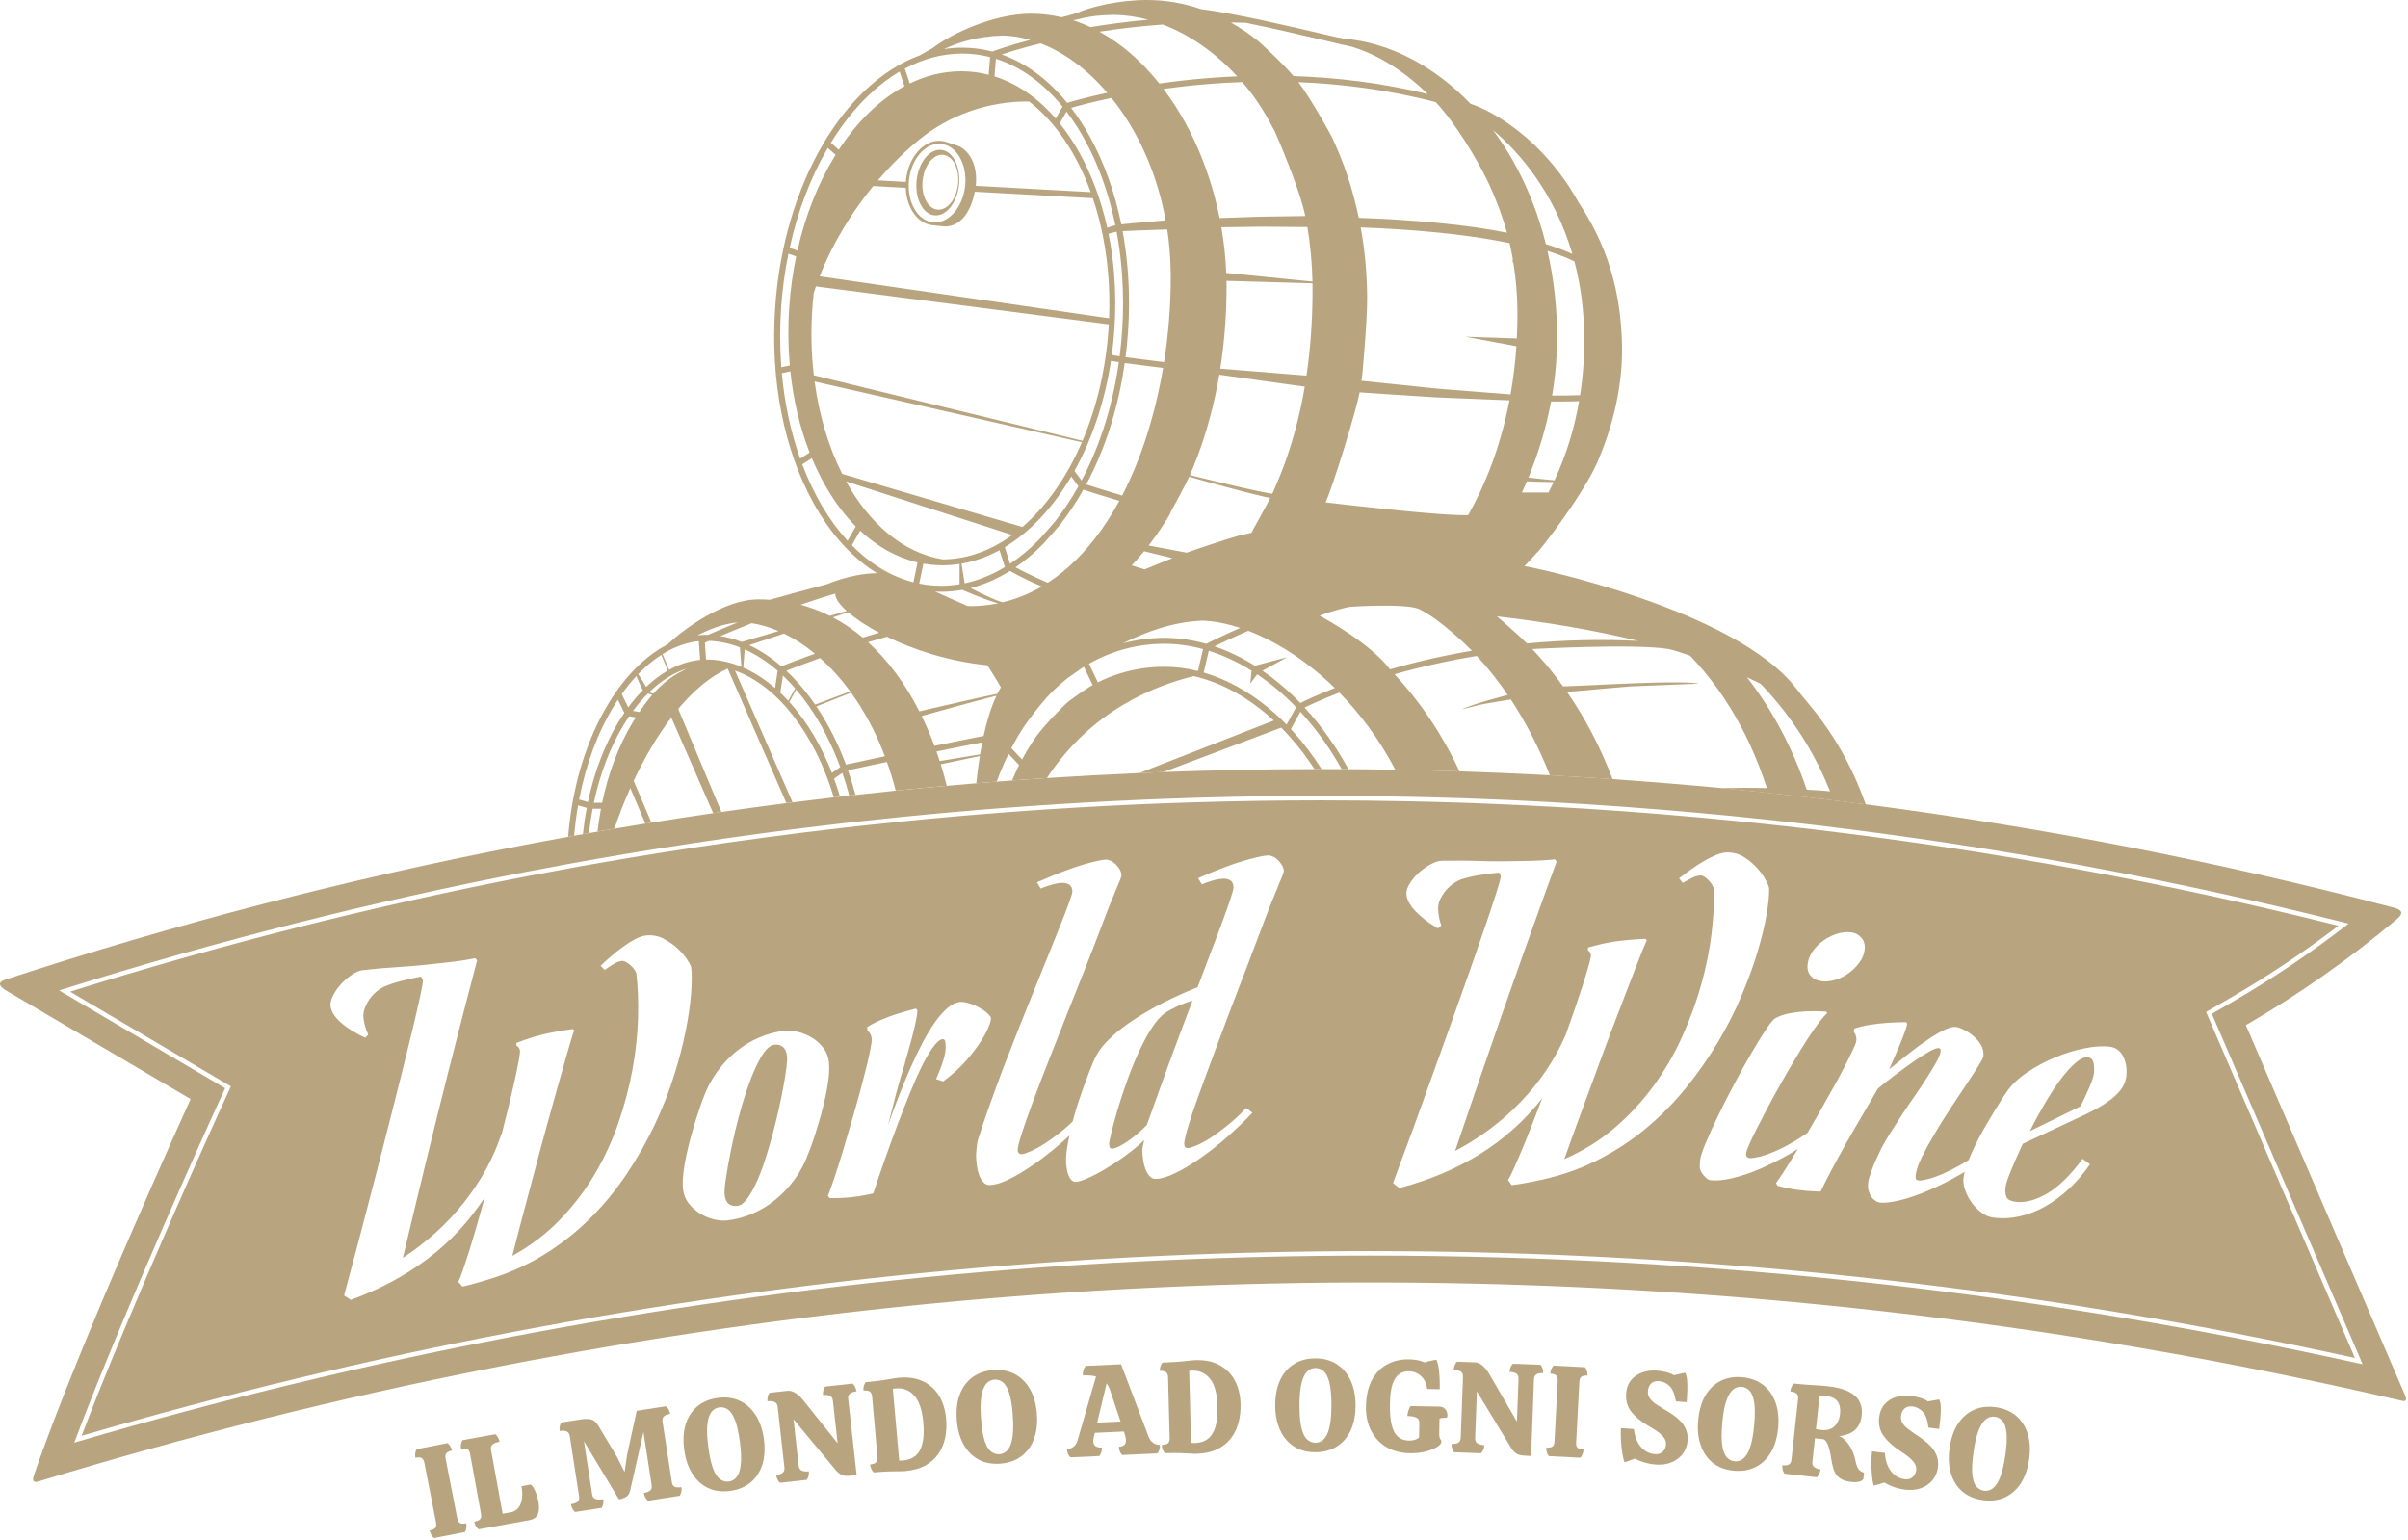 
<svg width="1076" height="688" viewBox="0 0 1076 688" fill="none" xmlns="http://www.w3.org/2000/svg"><path d="M349.835 467.87C348.845 467.01 347.625 466.68 346.115 466.85C344.225 467.06 342.365 468.69 340.485 471.71C338.645 474.73 336.855 478.53 335.135 483.1C333.425 487.68 331.885 492.62 330.425 497.99C328.965 503.32 327.745 508.49 326.745 513.38C325.755 518.31 324.945 522.64 324.415 526.34C323.845 530.08 323.645 532.56 323.785 533.79C324.005 535.8 324.625 537.2 325.605 537.98C326.625 538.76 327.895 539.09 329.445 538.92C330.835 538.77 332.255 537.79 333.635 536C335.015 534.21 336.375 531.88 337.725 529.03C339.075 526.17 340.375 522.89 341.585 519.19C342.805 515.52 343.915 511.73 345.015 507.79C346.075 503.89 347.015 500.01 347.905 496.13C348.765 492.29 349.475 488.72 350.095 485.44C350.675 482.2 351.135 479.37 351.425 477.02C351.675 474.64 351.795 473.02 351.695 472.1C351.475 470.13 350.855 468.69 349.835 467.88V467.87Z" fill="#B9A480"/><path d="M479.316 501.36L479.346 501.22C479.346 501.22 479.326 501.28 479.326 501.32C479.326 501.33 479.326 501.35 479.326 501.36H479.316Z" fill="#B9A480"/><path d="M985.788 452.24L996.538 446.01C1013.14 436.39 1029.41 425.53 1044.93 413.7C967.738 394.37 889.208 379.98 810.108 370.63C806.158 370.16 802.198 369.71 798.248 369.26C797.968 369.23 797.678 369.2 797.398 369.17C796.328 369.05 795.258 368.93 794.198 368.82C771.308 366.31 748.368 364.22 725.408 362.55C716.188 361.88 706.958 361.29 697.738 360.76C696.978 360.72 696.228 360.67 695.468 360.63C690.838 360.37 686.218 360.13 681.588 359.9C673.748 359.52 665.908 359.19 658.068 358.9C656.328 358.84 654.598 358.77 652.858 358.71C645.278 358.46 637.648 358.26 630.008 358.1C623.138 357.95 616.258 357.84 609.388 357.77C609.198 357.77 609.008 357.77 608.828 357.77C602.698 357.71 596.578 357.67 590.488 357.67C552.808 357.67 515.068 358.82 477.358 361.11C474.168 361.3 470.978 361.5 467.788 361.71C465.108 361.89 462.438 362.07 459.758 362.26C455.528 362.56 451.298 362.86 447.068 363.19C444.978 363.35 442.888 363.52 440.808 363.69C438.908 363.84 437.008 363.99 435.098 364.15C432.078 364.4 429.058 364.67 426.038 364.93C418.408 365.6 410.778 366.32 403.158 367.09C397.178 367.69 391.208 368.32 385.238 368.98C384.338 369.08 383.438 369.18 382.548 369.28C381.238 369.43 379.938 369.57 378.628 369.72C377.728 369.82 376.828 369.93 375.928 370.03C370.618 370.64 365.308 371.28 359.998 371.93C359.088 372.04 358.168 372.15 357.248 372.27C347.468 373.5 337.698 374.81 327.938 376.18C326.788 376.34 325.638 376.5 324.498 376.66C315.228 377.99 305.968 379.39 296.718 380.86C295.818 381 294.918 381.14 294.018 381.29C286.118 382.55 278.218 383.87 270.338 385.23C268.908 385.48 267.478 385.73 266.048 385.98C264.788 386.2 263.538 386.42 262.278 386.65C261.388 386.81 260.508 386.96 259.618 387.12C258.408 387.34 257.208 387.55 255.998 387.77C255.118 387.93 254.238 388.09 253.358 388.25C247.578 389.31 241.808 390.38 236.038 391.49C167.668 404.66 98.808 422.04 31.328 443.17C51.698 455.14 72.208 467.22 92.318 479.09L103.168 485.49L97.938 496.95C97.548 497.82 58.668 583.25 36.468 641.64C163.338 604.54 294.228 579.63 425.528 567.61C487.378 561.96 550.258 559.1 612.408 559.1C688.768 559.1 765.938 563.42 841.788 571.93C911.458 579.73 982.268 591.48 1052.29 606.87C1034.52 565.58 1016.63 523.96 999.168 483.37L985.778 452.23L985.788 452.24ZM292.528 502.72C289.018 510.07 284.908 517.34 280.138 524.48C275.378 531.66 269.908 538.31 263.708 544.48C257.468 550.69 250.458 556.17 242.608 560.99C234.708 565.79 226.008 569.57 216.468 572.32C215.638 572.53 214.948 572.75 214.408 572.92C213.838 573.1 213.218 573.28 212.518 573.47C211.858 573.66 211.078 573.86 210.168 574.11C209.308 574.36 208.108 574.64 206.648 574.96L204.778 572.86C205.398 571.61 206.108 569.77 206.928 567.32C207.748 564.9 208.718 562 209.768 558.66C210.818 555.32 211.908 551.65 213.058 547.66C214.198 543.67 215.398 539.45 216.618 535.06C209.608 545.86 201.078 555.02 191.038 562.57C180.998 570.12 169.558 576.24 156.748 580.9L153.748 578.94C154.568 575.84 155.678 571.57 157.158 566.14C158.638 560.71 160.288 554.55 162.068 547.66C163.888 540.76 165.778 533.43 167.788 525.62C169.838 517.8 171.848 510.03 173.808 502.22C175.768 494.41 177.678 486.86 179.538 479.61C181.358 472.36 182.958 465.81 184.348 460C185.738 454.16 186.868 449.34 187.688 445.53C188.508 441.68 188.948 439.31 189.008 438.41C188.918 437.64 188.588 437 188.008 436.42C185.008 436.99 182.068 437.66 179.178 438.4C176.248 439.18 173.718 440.05 171.488 440.99C170.478 441.47 169.378 442.17 168.248 443.13C167.128 444.05 166.068 445.18 165.158 446.46C164.248 447.74 163.518 449.16 162.978 450.65C162.428 452.14 162.268 453.63 162.438 455.07C162.538 455.95 162.758 457.07 163.088 458.39C163.418 459.71 163.918 461.04 164.538 462.36L163.218 463.77C158.758 461.73 155.128 459.45 152.318 456.96C149.508 454.47 147.988 452.01 147.698 449.62C147.528 448.21 147.898 446.67 148.838 444.88C149.728 443.09 150.928 441.38 152.398 439.78C153.868 438.18 155.488 436.77 157.258 435.59C159.028 434.41 160.648 433.72 162.118 433.55C167.198 432.95 172.798 432.46 178.878 432.09C185.008 431.72 191.438 431.09 198.238 430.28C199.708 430.11 201.048 429.95 202.178 429.81C203.308 429.68 204.398 429.55 205.448 429.39C206.448 429.24 207.498 429.08 208.538 428.91C209.628 428.74 210.878 428.52 212.328 428.21L213.208 429.14C212.178 433.01 210.988 437.62 209.608 442.86C208.238 448.13 206.778 453.77 205.208 459.89C203.638 465.97 201.998 472.27 200.358 478.86C198.678 485.45 197.038 492.04 195.398 498.67C193.798 505.25 192.188 511.77 190.608 518.14C189.068 524.47 187.608 530.46 186.268 536.02C184.928 541.57 183.738 546.61 182.658 551.09C181.578 555.58 180.698 559.25 180.018 562.12C190.598 555.22 199.668 546.99 207.248 537.45C214.838 527.9 220.498 517.58 224.168 506.54L224.198 506.75C225.338 502.36 226.368 498.13 227.368 494.08C228.328 490 229.168 486.36 229.928 483.09C230.648 479.83 231.208 477.04 231.658 474.7C232.108 472.4 232.338 470.76 232.388 469.76C232.238 468.53 231.718 467.73 230.828 467.34L230.678 466.11C232.838 465.28 234.838 464.58 236.598 463.98C238.398 463.41 240.248 462.87 242.158 462.39C244.058 461.91 246.098 461.49 248.298 461.09C250.508 460.68 253.008 460.28 255.898 459.86L256.558 460.42C255.768 462.73 254.758 466.06 253.528 470.39C252.298 474.72 250.888 479.71 249.298 485.29C247.708 490.87 246.048 496.93 244.228 503.47C242.448 510 240.648 516.61 238.888 523.32C237.088 530 235.358 536.6 233.628 543.09C231.888 549.58 230.358 555.62 228.938 561.22C237.048 556.75 244.148 551.37 250.248 545.04C256.348 538.71 261.568 531.83 265.888 524.5C270.198 517.13 273.758 509.45 276.458 501.42C279.198 493.38 281.278 485.45 282.688 477.6C284.098 469.75 284.898 462.23 285.098 454.95C285.298 447.71 285.068 441.13 284.368 435.21C284.308 434.68 284.018 434.04 283.508 433.35C283.038 432.62 282.448 431.98 281.788 431.41C281.158 430.81 280.428 430.32 279.698 429.91C278.928 429.5 278.318 429.36 277.808 429.42C276.588 429.57 275.248 430.08 273.788 431.04C272.328 431.96 271.098 432.79 270.208 433.47L268.368 431.58C269.858 430.15 271.508 428.67 273.328 427.13C275.138 425.56 276.928 424.16 278.738 422.88C280.538 421.56 282.288 420.49 283.968 419.61C285.658 418.77 287.128 418.23 288.468 418.07C291.318 417.73 293.978 418.2 296.418 419.45C298.818 420.7 300.958 422.16 302.778 423.87C304.598 425.58 306.078 427.26 307.128 428.96C308.218 430.62 308.778 431.76 308.848 432.29C309.188 435.18 309.188 439.11 308.798 444.01C308.448 448.95 307.628 454.54 306.368 460.8C305.158 467.05 303.358 473.77 301.108 480.93C298.858 488.13 295.978 495.36 292.508 502.74L292.528 502.72ZM366.868 498.16C366.068 500.96 365.328 503.54 364.568 505.87C363.848 508.23 363.178 510.23 362.548 511.91C361.968 513.58 361.538 514.7 361.258 515.3C359.728 519.57 357.678 523.43 355.168 526.92C352.658 530.4 349.758 533.47 346.558 536.07C343.358 538.7 339.928 540.79 336.238 542.37C332.548 543.95 328.738 544.97 324.798 545.4C323.078 545.59 321.138 545.4 318.958 544.9C316.778 544.35 314.728 543.51 312.768 542.29C310.808 541.04 309.108 539.55 307.718 537.74C306.338 535.96 305.508 533.88 305.218 531.55C305.038 529.47 305.028 527.11 305.338 524.47C305.648 521.83 306.068 519.11 306.698 516.26C307.288 513.45 307.998 510.66 308.758 507.83C309.518 505.04 310.298 502.49 311.028 500.16C311.798 497.86 312.428 495.87 313.008 494.16C313.548 492.46 313.968 491.31 314.248 490.74C315.788 486.51 317.788 482.65 320.338 479.12C322.848 475.64 325.698 472.54 328.898 469.94C332.098 467.31 335.568 465.22 339.308 463.63C343.048 462.04 346.888 461.02 350.798 460.59C352.518 460.4 354.498 460.58 356.688 461.16C358.828 461.71 360.928 462.59 362.878 463.77C364.838 464.95 366.488 466.48 367.918 468.29C369.308 470.14 370.128 472.22 370.388 474.55C370.608 476.56 370.568 478.88 370.298 481.52C369.988 484.16 369.528 486.92 368.938 489.73C368.308 492.55 367.638 495.37 366.878 498.16H366.868ZM421.498 483.27L418.288 482.26C419.348 479.86 420.178 477.81 420.758 476.1C421.378 474.39 421.818 472.92 422.098 471.67C422.388 470.39 422.528 469.34 422.548 468.41C422.578 467.51 422.528 466.63 422.438 465.82C422.328 464.8 421.888 464.31 421.178 464.39C420.048 464.51 418.678 465.63 417.118 467.72C415.558 469.78 413.908 472.57 412.158 476.04C410.408 479.51 408.638 483.52 406.758 488.08C404.878 492.64 403.018 497.44 401.098 502.47C399.188 507.53 397.328 512.69 395.438 518C393.588 523.27 391.808 528.39 390.218 533.3C389.308 533.54 388.358 533.75 387.268 533.94C385.398 534.36 382.978 534.73 379.948 535.06C378.518 535.22 377.038 535.31 375.478 535.37C373.908 535.43 372.338 535.46 370.768 535.42L369.898 534.48C370.238 533.73 370.798 532.24 371.578 530.01C372.398 527.74 373.288 525.04 374.298 521.86C375.358 518.68 376.408 515.14 377.558 511.26C378.708 507.35 379.888 503.41 381.058 499.35C382.238 495.33 383.338 491.39 384.398 487.5C385.418 483.64 386.308 480.08 387.148 476.85C387.948 473.62 388.588 470.91 388.978 468.66C389.418 466.44 389.588 464.92 389.508 464.14C389.428 463.4 389.278 462.81 389.068 462.44C388.858 462.04 388.648 461.67 388.438 461.33C388.158 461.11 387.878 460.86 387.638 460.6L387.468 459.05C389.208 457.9 391.338 456.77 393.738 455.76C396.178 454.71 398.548 453.84 400.888 453.09C403.518 452.27 406.278 451.47 409.218 450.72L409.878 451.29C409.948 451.89 409.878 452.89 409.648 454.24C409.408 455.59 409.108 457.08 408.738 458.76C408.328 460.45 407.878 462.17 407.438 463.97C406.958 465.77 406.498 467.46 406.038 469.05C405.618 470.63 405.208 471.99 404.868 473.14C404.528 474.32 404.358 475.05 404.308 475.41C402.948 479.66 401.648 484.12 400.408 488.79C399.178 493.46 397.978 498.12 396.828 502.77C398.288 498.65 399.828 494.45 401.498 490.2C403.158 485.92 404.838 481.81 406.568 477.84C408.298 473.83 410.098 470.07 411.998 466.47C413.858 462.88 415.768 459.74 417.608 457.08C419.478 454.38 421.408 452.2 423.308 450.54C425.248 448.87 427.148 447.94 429.038 447.74C429.628 447.68 430.528 447.76 431.708 448.02C432.888 448.28 434.158 448.68 435.448 449.22C436.748 449.79 438.058 450.51 439.338 451.36C440.668 452.21 441.758 453.24 442.598 454.39C442.978 454.78 442.818 455.97 442.138 457.94C441.418 459.94 440.198 462.36 438.418 465.16C436.638 467.96 434.378 470.95 431.578 474.15C428.738 477.35 425.368 480.39 421.478 483.24L421.498 483.27ZM571.048 396.27C569.248 400.4 567.108 405.77 564.618 412.4C563.158 416.31 561.538 420.64 559.748 425.3C558.008 429.99 556.108 434.9 554.128 439.96C552.188 445.05 550.208 450.21 548.228 455.44C546.248 460.71 544.348 465.79 542.498 470.77C540.638 475.75 538.898 480.48 537.238 484.99C535.578 489.5 534.158 493.55 532.938 497.09C531.758 500.67 530.828 503.67 530.128 506.17C529.478 508.63 529.138 510.31 529.158 511.23C529.188 512.47 529.798 513.09 530.938 513.06C531.868 512.96 533.208 512.5 535.008 511.75C536.808 510.96 538.848 509.84 541.178 508.33C543.468 506.82 545.998 504.94 548.688 502.78C551.418 500.58 554.148 498.03 556.858 495.12L559.658 497.25C556.118 501 552.328 504.64 548.278 508.19C544.268 511.74 540.248 514.86 536.348 517.58C532.408 520.34 528.698 522.53 525.228 524.22C521.768 525.91 518.868 526.8 516.548 526.86C515.408 526.89 514.468 526.45 513.688 525.62C512.908 524.79 512.288 523.7 511.828 522.4C511.328 521.1 510.998 519.72 510.788 518.24C510.578 516.79 510.458 515.45 510.428 514.2C510.418 513.67 510.478 513.03 510.678 512.28C510.868 511.53 511.058 510.64 511.278 509.5C508.638 512.02 505.738 514.4 502.628 516.64C499.518 518.92 496.478 520.88 493.608 522.58C490.738 524.29 488.108 525.63 485.768 526.65C483.468 527.63 481.788 528.14 480.818 528.16C479.888 528.18 479.158 527.88 478.638 527.22C478.068 526.6 477.628 525.79 477.308 524.88C476.988 523.97 476.748 522.98 476.638 521.99C476.488 521 476.378 520.12 476.358 519.34C476.298 516.93 476.558 514.15 477.158 511.02C477.358 509.86 477.588 508.69 477.838 507.51C476.578 508.67 475.298 509.82 473.988 510.96C469.898 514.47 465.918 517.63 461.968 520.35C458.018 523.08 454.358 525.3 450.938 526.99C447.518 528.68 444.618 529.53 442.338 529.59C441.158 529.62 440.218 529.22 439.428 528.35C438.688 527.52 438.028 526.47 437.568 525.2C437.068 523.9 436.738 522.52 436.528 521.04C436.318 519.56 436.198 518.21 436.168 516.97C436.168 516.69 436.148 516.26 436.168 515.66C436.198 515.06 436.258 514.42 436.328 513.67C436.398 512.96 436.458 512.21 436.568 511.5C436.678 510.75 436.788 510.11 436.938 509.57C438.378 504.88 440.108 499.77 442.078 494.25C444.048 488.74 446.138 483 448.358 477.13C450.618 471.25 452.958 465.3 455.338 459.28C457.758 453.26 460.108 447.45 462.368 441.82C464.678 436.15 466.818 430.85 468.848 425.83C470.878 420.85 472.658 416.4 474.208 412.49C475.758 408.62 476.988 405.43 477.848 402.96C478.758 400.45 479.178 398.95 479.168 398.38C479.128 396.86 478.638 395.8 477.648 395.26C476.708 394.68 475.518 394.46 474.118 394.57C472.688 394.68 471.168 394.97 469.538 395.47C467.898 395.94 466.398 396.51 465.018 397.08L463.338 394.32C471.738 390.63 478.518 388.04 483.638 386.52C488.758 385 492.288 384.2 494.268 384.15C494.858 384.13 495.538 384.33 496.308 384.7C497.118 385.03 497.848 385.55 498.548 386.24C499.198 386.93 499.808 387.7 500.338 388.54C500.828 389.38 501.098 390.26 501.128 391.18C501.138 391.71 500.268 394.04 498.478 398.13C496.678 402.26 494.538 407.63 492.088 414.26C490.148 419.45 487.848 425.33 485.228 431.96C482.568 438.56 479.908 445.37 477.128 452.32C474.388 459.31 471.648 466.19 468.958 473.07C466.218 479.92 463.848 486.19 461.748 491.81C459.648 497.43 457.958 502.23 456.668 506.24C455.378 510.21 454.728 512.78 454.758 513.95C454.788 515.19 455.438 515.81 456.668 515.78C457.508 515.69 458.808 515.26 460.608 514.47C462.408 513.71 464.488 512.56 466.818 511.05C469.188 509.53 471.718 507.69 474.448 505.5C476.058 504.2 477.688 502.77 479.308 501.2C480.148 497.88 481.148 494.58 482.238 491.39C483.338 488.13 484.398 485.16 485.428 482.47C486.418 479.75 487.288 477.49 488.088 475.62C488.848 473.76 489.408 472.57 489.728 471.99C491.138 469.26 493.348 466.5 496.318 463.73C499.288 460.92 502.808 458.2 506.888 455.54C510.958 452.88 515.378 450.32 520.258 447.85C525.098 445.42 530.068 443.2 535.138 441.19C537.268 435.46 539.368 430.01 541.308 424.89C543.288 419.73 545.028 415.18 546.488 411.17C547.948 407.19 549.088 403.9 549.958 401.32C550.778 398.74 551.198 397.14 551.188 396.5C551.148 394.98 550.658 393.92 549.668 393.38C548.728 392.8 547.538 392.58 546.138 392.69C544.738 392.8 543.188 393.09 541.558 393.59C539.918 394.06 538.418 394.63 537.038 395.2L535.358 392.44C543.758 388.75 550.628 386.16 555.908 384.64C561.148 383.12 564.808 382.32 566.798 382.27C567.348 382.26 568.068 382.45 568.838 382.82C569.648 383.15 570.378 383.67 571.038 384.36C571.728 385.05 572.348 385.82 572.828 386.66C573.358 387.5 573.638 388.38 573.658 389.3C573.668 389.83 572.798 392.16 571.008 396.25L571.048 396.27ZM814.818 420.3C816.698 418.97 818.708 417.95 820.888 417.28C823.068 416.6 825.228 416.39 827.358 416.67C829.078 416.9 830.548 417.7 831.768 419.08C832.988 420.46 833.478 422.28 833.188 424.46C832.908 426.61 832.088 428.57 830.698 430.36C829.348 432.19 827.738 433.73 825.908 435.02C824.078 436.32 822.108 437.31 819.978 437.92C817.848 438.53 815.908 438.74 814.188 438.51C813.478 438.42 812.688 438.24 811.828 437.95C811.018 437.66 810.268 437.21 809.578 436.58C808.928 435.99 808.398 435.21 808.018 434.23C807.678 433.29 807.568 432.13 807.748 430.76C808.018 428.76 808.778 426.85 810.038 425.02C811.338 423.22 812.918 421.64 814.798 420.32L814.818 420.3ZM735.138 504.57C728.348 510.17 720.868 514.98 712.598 519.06C704.288 523.11 695.278 526.07 685.518 527.92C684.678 528.05 683.958 528.21 683.418 528.33C682.828 528.45 682.198 528.57 681.488 528.7C680.818 528.82 680.018 528.95 679.088 529.12C678.208 529.28 676.988 529.46 675.508 529.64L673.848 527.38C674.578 526.19 675.458 524.43 676.498 522.06C677.538 519.73 678.778 516.93 680.128 513.7C681.478 510.47 682.908 506.92 684.418 503.05C685.928 499.18 687.508 495.09 689.128 490.83C681.148 500.94 671.808 509.27 661.118 515.86C650.428 522.45 638.468 527.48 625.278 530.94L622.468 528.71C623.578 525.7 625.068 521.55 627.048 516.28C629.028 511.01 631.238 505.03 633.648 498.33C636.098 491.63 638.658 484.5 641.378 476.91C644.138 469.32 646.858 461.76 649.538 454.17C652.218 446.58 654.818 439.24 657.338 432.18C659.818 425.13 662.018 418.75 663.948 413.1C665.868 407.41 667.438 402.72 668.618 399C669.788 395.24 670.448 392.92 670.598 392.03C670.578 391.25 670.308 390.58 669.788 389.96C666.748 390.25 663.758 390.65 660.818 391.11C657.828 391.61 655.228 392.25 652.918 392.98C652.078 393.28 651.168 393.73 650.228 394.33C649.988 394.48 649.748 394.64 649.508 394.81C648.308 395.62 647.148 396.64 646.118 397.84C645.928 398.06 645.758 398.29 645.578 398.51C645.168 399.04 644.788 399.6 644.438 400.18C644.118 400.71 643.818 401.24 643.558 401.8C642.878 403.24 642.578 404.7 642.618 406.15C642.638 407.04 642.758 408.17 642.958 409.51C643.158 410.85 643.538 412.23 644.038 413.6L642.588 414.88C642.238 414.68 641.908 414.48 641.568 414.27C637.798 412 634.718 409.6 632.368 407.08C629.808 404.34 628.508 401.75 628.448 399.34C628.408 397.92 628.918 396.42 630.018 394.72C631.078 393.03 632.428 391.43 634.038 389.97C634.908 389.18 635.818 388.46 636.768 387.8C637.578 387.24 638.408 386.72 639.268 386.26C641.148 385.25 642.818 384.71 644.298 384.68C644.428 384.68 644.568 384.68 644.708 384.68C644.908 384.68 645.128 384.68 645.328 384.67C647.528 384.62 649.808 384.6 652.188 384.61C655.038 384.62 658.018 384.68 661.118 384.78C667.248 384.98 673.718 384.95 680.558 384.78C682.038 384.74 683.388 384.71 684.528 384.68C685.668 384.65 686.768 384.62 687.818 384.56C688.828 384.5 689.888 384.44 690.938 384.37C692.038 384.31 693.298 384.2 694.778 384.02L695.568 385.03C694.188 388.79 692.568 393.27 690.708 398.35C688.858 403.47 686.878 408.95 684.748 414.9C682.618 420.81 680.408 426.93 678.168 433.34C675.878 439.75 673.638 446.16 671.398 452.6C669.198 459.01 666.988 465.35 664.828 471.54C662.708 477.7 660.698 483.53 658.848 488.94C656.998 494.35 655.348 499.25 653.858 503.62C652.368 507.99 651.148 511.57 650.208 514.36C661.388 508.47 671.168 501.12 679.608 492.31C688.048 483.51 694.638 473.76 699.318 463.1V463.31C700.858 459.05 702.278 454.93 703.658 450.99C704.988 447.02 706.168 443.47 707.228 440.29C708.248 437.11 709.058 434.39 709.718 432.1C710.378 429.85 710.758 428.24 710.908 427.24C710.878 426 710.428 425.16 709.578 424.68L709.548 423.44C711.768 422.82 713.828 422.3 715.638 421.86C717.488 421.46 719.378 421.09 721.318 420.79C723.258 420.49 725.318 420.26 727.558 420.06C729.798 419.86 732.328 419.69 735.238 419.54L735.848 420.16C734.848 422.39 733.538 425.61 731.908 429.81C730.278 434.01 728.418 438.84 726.318 444.25C724.218 449.66 721.998 455.54 719.588 461.88C717.218 468.22 714.798 474.63 712.438 481.15C710.028 487.63 707.698 494.05 705.368 500.35C703.038 506.65 700.948 512.53 699.018 517.97C707.508 514.27 715.078 509.57 721.738 503.83C728.398 498.09 734.238 491.73 739.208 484.82C744.188 477.88 748.438 470.57 751.868 462.81C755.348 455.06 758.148 447.36 760.278 439.67C762.408 431.99 763.908 424.57 764.778 417.34C765.648 410.15 766.028 403.58 765.878 397.62C765.868 397.09 765.638 396.42 765.198 395.69C764.798 394.92 764.268 394.22 763.668 393.6C763.098 392.94 762.408 392.39 761.718 391.91C760.988 391.43 760.388 391.23 759.888 391.25C758.668 391.28 757.278 391.67 755.738 392.49C754.198 393.28 752.898 393.98 751.948 394.57L750.288 392.52C751.908 391.24 753.688 389.91 755.638 388.55C757.588 387.15 759.498 385.93 761.418 384.82C763.328 383.67 765.168 382.77 766.928 382.05C768.688 381.37 770.198 380.97 771.548 380.94C774.418 380.87 777.018 381.58 779.338 383.04C781.618 384.51 783.608 386.16 785.258 388.03C785.628 388.45 785.968 388.86 786.298 389.27C786.448 389.46 786.588 389.65 786.738 389.83C787.698 391.07 788.508 392.29 789.118 393.5C790.048 395.25 790.508 396.44 790.518 396.98C790.598 399.89 790.228 403.8 789.378 408.65C788.578 413.53 787.238 419.03 785.408 425.14C783.618 431.25 781.208 437.77 778.308 444.7C775.398 451.66 771.858 458.6 767.728 465.62C763.558 472.61 758.788 479.48 753.378 486.14C747.968 492.84 741.918 498.96 735.168 504.53L735.138 504.57ZM950.008 481.63C949.758 483.49 948.978 485.25 947.738 486.88C946.498 488.54 944.928 490.05 943.128 491.42C941.328 492.79 939.418 494.04 937.388 495.17C935.368 496.3 933.488 497.27 931.718 498.1L903.858 511.16C901.768 515.64 900.008 519.63 898.608 523.1C897.168 526.59 896.378 528.99 896.208 530.3C895.948 532.27 896.078 533.83 896.618 534.97C897.108 536.07 898.428 536.78 900.438 537.05C904.798 537.63 909.518 536.39 914.688 533.43C919.818 530.42 925.108 525.26 930.598 517.86L933.898 520.3C931.108 524.33 928.028 527.93 924.668 531.13C921.268 534.29 917.758 536.94 914.078 539.03C910.388 541.15 906.528 542.65 902.528 543.55C898.528 544.45 894.578 544.64 890.648 544.12C888.848 543.88 887.108 543.15 885.448 541.89C883.778 540.67 882.308 539.18 881.048 537.44C879.788 535.7 878.798 533.85 878.118 531.86C877.398 529.87 877.178 528.05 877.398 526.33C877.508 525.48 877.688 524.59 877.918 523.67C877.088 524.18 876.238 524.68 875.378 525.17C870.668 527.87 866.068 530.16 861.548 532.07C857.028 534.01 852.878 535.43 848.998 536.38C845.118 537.33 842.048 537.68 839.748 537.37C839.328 537.31 838.808 537.1 838.208 536.74C837.578 536.37 836.998 535.86 836.418 535.14C835.828 534.45 835.398 533.5 835.038 532.35C834.678 531.19 834.608 529.79 834.828 528.14C834.938 527.3 835.198 526.29 835.628 525.03C836.048 523.8 836.508 522.53 837.028 521.24C837.538 519.95 838.038 518.76 838.568 517.69C839.058 516.57 839.458 515.77 839.698 515.26C840.728 512.93 842.128 510.39 843.868 507.58C845.648 504.77 847.478 501.87 849.458 498.84C851.438 495.81 853.448 492.82 855.548 489.84C857.608 486.86 859.468 484.06 861.138 481.46C862.808 478.86 864.218 476.54 865.288 474.57C866.408 472.57 866.988 471.04 867.138 469.95C867.268 468.97 867.038 468.47 866.368 468.38C865.568 468.27 864.048 468.82 861.838 470.07C859.628 471.32 857.158 472.89 854.478 474.82C851.758 476.71 849.018 478.75 846.218 480.85C843.468 482.95 841.088 484.82 839.128 486.46C836.858 490.42 834.478 494.5 832.008 498.68C829.538 502.86 827.158 506.98 824.868 511.05C822.578 515.11 820.488 518.99 818.518 522.62C816.588 526.26 814.958 529.56 813.548 532.45C812.648 532.47 811.628 532.45 810.578 532.38C808.668 532.34 806.178 532.12 803.168 531.72C801.788 531.54 800.328 531.27 798.748 530.96C797.208 530.65 795.718 530.31 794.288 529.9L793.588 528.77C794.058 528.12 794.958 526.8 796.288 524.83C797.578 522.82 799.128 520.41 800.868 517.57C801.658 516.27 802.488 514.91 803.348 513.48C802.248 514.18 801.118 514.86 799.988 515.52C795.368 518.2 790.808 520.49 786.328 522.41C781.898 524.29 777.708 525.67 773.888 526.56C770.018 527.44 766.828 527.74 764.398 527.41C763.728 527.32 763.168 527.07 762.628 526.6C762.088 526.14 761.678 525.72 761.308 525.32C760.108 523.77 759.468 522.47 759.518 521.43C759.528 520.36 759.588 519.29 759.728 518.2C759.938 516.62 760.788 514.05 762.328 510.46C763.818 506.9 765.678 502.85 767.858 498.35C770.028 493.88 772.438 489.15 775.048 484.27C777.618 479.35 780.128 474.85 782.558 470.7C784.988 466.55 787.158 463.01 789.078 460.11C791.038 457.22 792.408 455.54 793.328 455.02C795.128 454.01 797.308 453.26 799.848 452.81C802.428 452.33 804.938 452.05 807.338 451.94C810.118 451.84 813.018 451.87 816.058 452.06L816.478 452.76C815.468 453.66 814.158 455.17 812.558 457.25C810.998 459.37 809.258 461.86 807.378 464.79C805.498 467.73 803.538 470.9 801.508 474.35C799.478 477.77 797.438 481.25 795.438 484.82C793.438 488.35 791.528 491.82 789.768 495.16C787.998 498.54 786.398 501.62 785.008 504.4C783.578 507.18 782.448 509.54 781.598 511.5C780.788 513.43 780.318 514.73 780.238 515.36C780.068 516.66 780.608 517.38 781.828 517.54C782.798 517.6 784.238 517.39 786.128 516.96C788.018 516.5 790.248 515.75 792.738 514.69C795.268 513.63 798.058 512.21 801.098 510.47C803.248 509.24 805.438 507.82 807.708 506.21C809.428 503.29 811.148 500.35 812.858 497.32C814.918 493.69 816.918 490.13 818.878 486.6C820.878 483.11 822.588 479.86 824.128 476.92C825.628 473.97 826.888 471.49 827.848 469.4C828.848 467.35 829.378 465.92 829.478 465.14C829.578 464.4 829.568 463.79 829.408 463.38C829.258 462.93 829.098 462.52 829.018 462.15C828.798 461.87 828.588 461.56 828.368 461.24L828.568 459.69C830.578 458.99 832.918 458.4 835.528 458C838.188 457.56 840.698 457.29 843.148 457.11C845.898 456.94 848.808 456.82 851.798 456.79L852.218 457.49C852.108 458.3 851.728 459.61 851.058 461.42C850.388 463.23 849.668 465.14 848.798 467.2C847.928 469.23 847.068 471.26 846.218 473.19C845.318 475.15 844.648 476.7 844.148 477.89C847.018 475.55 849.968 473.19 852.928 470.82C855.928 468.46 858.758 466.37 861.468 464.58C864.138 462.75 866.588 461.32 868.818 460.26C871.048 459.2 872.858 458.76 874.238 458.94C874.828 459.02 875.798 459.36 877.168 460.01C878.538 460.62 879.948 461.52 881.378 462.64C882.798 463.79 884.028 465.14 885.018 466.7C886.048 468.27 886.448 470.04 886.268 472.05C886.178 472.72 885.388 474.22 883.918 476.57C882.418 478.88 880.648 481.65 878.518 484.87C876.348 488.05 874.048 491.58 871.548 495.36C869.048 499.14 866.708 502.91 864.518 506.59C862.328 510.27 860.418 513.74 858.848 516.93C857.228 520.15 856.318 522.82 856.038 524.97C855.928 525.78 855.938 526.39 856.098 526.8C856.258 527.21 856.698 527.45 857.448 527.55C858.338 527.6 859.728 527.39 861.628 526.89C863.518 526.43 865.758 525.61 868.338 524.49C870.878 523.36 873.668 521.94 876.708 520.2C877.698 519.63 878.698 519.02 879.708 518.36C880.578 516.16 881.558 513.92 882.708 511.61C883.998 508.92 885.418 506.28 886.958 503.69C888.448 501.1 889.878 498.71 891.188 496.52C892.538 494.37 893.678 492.52 894.688 490.97C895.658 489.42 896.348 488.4 896.758 487.88C898.828 484.79 901.808 481.96 905.688 479.33C909.578 476.7 913.748 474.46 918.218 472.58C922.638 470.73 927.088 469.35 931.508 468.47C935.888 467.58 939.708 467.37 942.898 467.79C945.498 468.13 947.478 469.61 948.788 472.22C950.098 474.86 950.538 478 950.058 481.62L950.008 481.63Z" fill="#B9A480"/>
<path d="M934.66 473.31C934.29 472.87 933.73 472.58 933.11 472.5C931.48 472.28 929.58 473.11 927.41 475C925.25 476.86 922.99 479.39 920.66 482.51C918.32 485.67 915.97 489.3 913.6 493.35C911.23 497.4 909.03 501.44 907 505.5L929.7 494.37C931.1 491.55 932.36 488.75 933.58 486.01C934.75 483.27 935.46 481.18 935.65 479.74C935.75 479 935.77 478.22 935.75 477.39C935.77 476.61 935.66 475.84 935.5 475.1C935.34 474.4 935.08 473.79 934.67 473.31H934.66Z" fill="#B9A480"/>
<path d="M1074.62 623.36C1050.92 568.29 1027.24 513.23 1003.55 458.13C1027.06 444.51 1049.47 428.79 1070.57 411.14C1071.59 410.22 1075.9 407.21 1069.73 405.63C991.946 385.18 913.096 369.78 833.706 359.45C812.076 356.64 790.406 354.2 768.706 352.14C752.676 350.62 736.636 349.3 720.586 348.19C711.266 347.55 701.936 346.97 692.606 346.46C679.516 345.75 666.416 345.18 653.316 344.74C652.946 344.73 652.566 344.72 652.196 344.71C642.636 344.4 633.076 344.16 623.516 343.99C616.536 343.87 609.556 343.78 602.586 343.74C601.576 343.74 600.566 343.73 599.556 343.72C596.566 343.71 593.566 343.7 590.576 343.7C589.516 343.7 588.446 343.7 587.386 343.7C564.856 343.74 542.336 344.18 519.826 345.03C516.256 345.16 512.696 345.31 509.126 345.46C495.356 346.05 481.596 346.8 467.836 347.7C462.636 348.04 457.436 348.41 452.236 348.79C449.936 348.96 447.646 349.13 445.346 349.31C442.306 349.54 439.276 349.79 436.236 350.04C431.846 350.4 427.446 350.78 423.056 351.17C415.446 351.85 407.846 352.57 400.246 353.34C394.256 353.95 388.266 354.59 382.276 355.25C381.356 355.35 380.426 355.45 379.506 355.56C378.116 355.72 376.736 355.87 375.346 356.03C374.426 356.14 373.506 356.25 372.586 356.35C366.436 357.07 360.286 357.81 354.136 358.58C353.226 358.7 352.306 358.81 351.396 358.92C341.696 360.16 332.016 361.48 322.336 362.86C321.116 363.04 319.886 363.22 318.666 363.4C309.456 364.74 300.256 366.15 291.066 367.62C290.166 367.76 289.266 367.91 288.366 368.05C283.756 368.8 279.156 369.56 274.546 370.34C272.026 370.77 269.506 371.21 266.986 371.64C265.716 371.86 264.436 372.08 263.166 372.31C262.256 372.47 261.356 372.62 260.446 372.78C259.156 373.01 257.856 373.24 256.566 373.48C255.666 373.64 254.776 373.81 253.876 373.97C247.036 375.21 240.196 376.47 233.366 377.79C155.246 392.83 78.026 412.95 2.116 437.87C0.446 438.42 -2.144 439.91 3.206 442.93C30.576 458.99 57.916 475.08 85.186 491.17C85.186 491.17 34.666 601.93 15.066 659.59C13.996 662.87 16.276 662.29 17.126 662.05C150.876 621.19 288.226 594.26 426.776 581.57C564.266 569.01 702.896 570.44 840.216 585.86C918.616 594.64 996.516 608.14 1073.6 626.06C1075.19 626.43 1075.44 625.28 1074.61 623.36H1074.62ZM1053.77 609.26C983.196 593.68 911.796 581.8 841.566 573.93C765.786 565.42 688.686 561.11 612.406 561.11C550.316 561.11 487.496 563.97 425.706 569.61C293.866 581.68 162.446 606.75 35.096 644.13L33.166 644.7L33.876 642.82C55.976 584.34 94.486 499.7 96.116 496.13L100.596 486.31L91.296 480.82C70.546 468.57 49.366 456.1 28.366 443.76L26.426 442.62L28.576 441.94C96.816 420.49 166.486 402.86 235.656 389.53C241.556 388.4 247.456 387.3 253.366 386.22C254.246 386.06 255.136 385.89 256.016 385.73C257.226 385.51 258.446 385.29 259.656 385.08C260.546 384.92 261.426 384.77 262.316 384.61C263.576 384.39 264.836 384.16 266.096 383.94C267.676 383.66 269.256 383.39 270.836 383.11C278.286 381.82 285.746 380.58 293.216 379.38C294.116 379.24 295.016 379.09 295.916 378.95C305.156 377.48 314.406 376.08 323.666 374.75C324.826 374.58 325.986 374.43 327.146 374.26C336.896 372.88 346.646 371.57 356.416 370.34C357.326 370.22 358.246 370.11 359.156 370C364.616 369.32 370.076 368.67 375.536 368.04C376.436 367.94 377.336 367.83 378.236 367.73C379.556 367.58 380.866 367.44 382.186 367.29C383.096 367.19 383.996 367.09 384.906 366.99C390.876 366.33 396.846 365.7 402.816 365.1C410.426 364.33 418.046 363.62 425.666 362.94C428.856 362.66 432.046 362.38 435.236 362.12C437.286 361.95 439.326 361.79 441.376 361.63C443.486 361.46 445.596 361.29 447.706 361.13C452.056 360.8 456.406 360.48 460.756 360.18C465.106 359.88 469.456 359.59 473.806 359.32C477.076 359.12 480.336 358.92 483.606 358.73C519.236 356.69 554.896 355.66 590.496 355.66C595.576 355.66 600.676 355.68 605.786 355.72C606.696 355.72 607.616 355.74 608.526 355.75C615.416 355.82 622.306 355.93 629.196 356.07C637.126 356.23 645.056 356.43 652.936 356.69C654.406 356.74 655.866 356.8 657.336 356.85C668.896 357.26 680.446 357.78 691.996 358.41C702.936 359 713.876 359.7 724.806 360.49C747.806 362.15 770.776 364.23 793.716 366.74C794.856 366.86 795.996 366.99 797.146 367.12C797.366 367.14 797.586 367.17 797.806 367.19C802.546 367.72 807.286 368.26 812.026 368.83C812.176 368.85 812.326 368.86 812.476 368.88C812.576 368.89 812.676 368.9 812.776 368.92C891.826 378.37 970.326 392.86 1047.46 412.26L1049.46 412.76L1047.82 414.02C1031.74 426.39 1014.83 437.73 997.566 447.73L988.356 453.07L1001.05 482.58C1018.76 523.76 1036.92 565.99 1054.94 607.87L1055.71 609.66L1053.8 609.24L1053.77 609.26Z" fill="#B9A480"/>
<path d="M520.716 452.64C518.596 454.08 516.506 456.47 514.386 459.79C512.276 463.14 510.296 466.92 508.426 471.08C506.546 475.24 504.836 479.58 503.266 484.06C501.686 488.54 500.316 492.69 499.196 496.58C498.066 500.44 497.186 503.73 496.536 506.41C495.886 509.09 495.586 510.69 495.606 511.15C495.616 511.72 495.716 512.21 495.856 512.67C495.996 513.13 496.376 513.33 497.016 513.31C497.696 513.29 498.616 512.98 499.866 512.42C501.076 511.82 502.406 511.04 503.826 510.08C505.236 509.09 506.726 507.98 508.256 506.67C509.786 505.39 511.186 504.08 512.466 502.73C513.886 498.83 515.386 494.6 516.996 490.09C518.606 485.58 520.266 480.96 522.006 476.19C523.746 471.43 525.566 466.59 527.376 461.68C529.236 456.81 531.056 451.97 532.836 447.2C530.526 447.83 528.266 448.67 526.006 449.72C523.796 450.77 521.996 451.74 520.716 452.62V452.64Z" fill="#B9A480"/>
<path d="M205.538 680.64C204.948 680.32 204.538 679.63 204.338 678.57L199.108 651.82C198.898 650.76 199.008 649.96 199.438 649.42C199.868 648.88 200.708 648.49 201.958 648.25C201.828 647.6 201.588 646.98 201.238 646.38C200.888 645.78 200.468 645.29 200.008 644.91L186.178 647.61C185.528 648.72 185.348 650 185.628 651.44C186.878 651.19 187.808 651.24 188.408 651.58C189.008 651.92 189.408 652.62 189.618 653.68L194.848 680.43C195.058 681.49 194.948 682.28 194.518 682.8C194.088 683.32 193.248 683.7 191.998 683.94C192.288 685.42 192.938 686.55 193.958 687.34L207.788 684.64C208.078 684.11 208.278 683.5 208.378 682.81C208.478 682.12 208.468 681.43 208.328 680.75C207.078 681 206.158 680.96 205.558 680.64H205.538Z" fill="#B9A480"/>
<path d="M239.806 668.05C239.456 666.97 239.036 666 238.566 665.12C238.096 664.24 237.576 663.68 237.016 663.43L233.026 664.16C233.606 667.36 233.466 670 232.616 672.1C231.756 674.2 230.266 675.45 228.136 675.83L224.596 676.47L219.416 648C219.226 646.94 219.426 646.12 220.036 645.56C220.646 645 221.706 644.58 223.226 644.3C223.106 643.65 222.886 643.03 222.556 642.42C222.226 641.81 221.816 641.32 221.316 640.94L206.646 643.61C206.306 644.14 206.086 644.75 205.976 645.44C205.866 646.13 205.866 646.8 205.986 647.44C207.276 647.2 208.236 647.26 208.846 647.6C209.456 647.94 209.856 648.64 210.056 649.71L214.936 676.53C215.126 677.6 214.996 678.39 214.546 678.9C214.086 679.42 213.216 679.79 211.926 680.03C212.196 681.51 212.856 682.65 213.906 683.44L236.556 679.32C238.536 678.96 239.806 678.06 240.366 676.62C240.926 675.18 241.006 673.32 240.586 671.04C240.416 670.13 240.156 669.13 239.806 668.06V668.05Z" fill="#B9A480"/>
<path d="M301.445 664.42C300.785 664.09 300.375 663.39 300.215 662.32L296.055 635.38C295.885 634.31 296.085 633.51 296.655 632.97C297.225 632.43 298.145 632.06 299.445 631.86C299.225 630.45 298.605 629.31 297.565 628.45L284.495 630.47L280.175 650.39L279.095 657.83L275.705 651.08L267.315 637.06C266.375 635.52 265.305 634.61 264.105 634.33C262.905 634.05 261.485 634.03 259.845 634.28L250.845 635.67C250.115 636.8 249.865 638.07 250.085 639.49C251.385 639.29 252.425 639.35 253.195 639.68C253.965 640.01 254.445 640.71 254.605 641.78L258.765 668.72C258.935 669.79 258.715 670.59 258.105 671.11C257.505 671.63 256.515 672 255.135 672.21C255.365 673.7 255.975 674.86 256.965 675.68L268.885 673.84C269.195 673.32 269.415 672.72 269.545 672.04C269.675 671.36 269.685 670.67 269.575 669.98C268.125 670.2 266.975 670.17 266.125 669.87C265.275 669.57 264.765 668.89 264.605 667.82L260.935 644.09L276.565 670.02C277.865 669.82 278.945 669.45 279.825 668.9C280.695 668.35 281.285 667.41 281.585 666.07L287.525 639.97L291.195 663.7C291.365 664.77 291.145 665.57 290.535 666.09C289.925 666.61 288.975 666.98 287.685 667.18C287.795 667.87 288.005 668.52 288.335 669.13C288.665 669.75 289.055 670.25 289.505 670.65L303.725 668.45C304.445 667.32 304.705 666.03 304.475 664.58C303.095 664.79 302.085 664.73 301.425 664.41L301.445 664.42Z" fill="#B9A480"/>
<path d="M337.738 632.51C335.888 629.57 333.518 627.42 330.628 626.04C327.738 624.66 324.428 624.22 320.718 624.71C317.148 625.18 314.148 626.41 311.698 628.41C309.248 630.41 307.498 633.05 306.448 636.32C305.398 639.6 305.158 643.44 305.738 647.85C306.278 651.99 307.468 655.53 309.298 658.47C311.128 661.41 313.478 663.57 316.348 664.94C319.218 666.32 322.518 666.76 326.238 666.27C329.838 665.8 332.868 664.56 335.318 662.56C337.768 660.56 339.528 657.92 340.598 654.64C341.668 651.36 341.918 647.53 341.348 643.16C340.798 638.98 339.598 635.42 337.748 632.49L337.738 632.51ZM331.118 652.98C331.008 655.24 330.678 657.01 330.148 658.28C329.618 659.56 328.958 660.48 328.168 661.05C327.388 661.62 326.548 661.97 325.668 662.08C324.368 662.25 323.118 661.95 321.918 661.17C320.728 660.39 319.668 658.85 318.738 656.56C317.808 654.26 317.068 650.95 316.498 646.62C316.038 643.13 315.868 640.27 315.988 638.03C316.108 635.79 316.428 634.03 316.958 632.75C317.488 631.47 318.148 630.55 318.938 629.97C319.718 629.4 320.548 629.06 321.438 628.94C322.778 628.76 324.038 629.07 325.218 629.85C326.388 630.63 327.438 632.16 328.368 634.44C329.288 636.72 330.038 640.02 330.608 644.35C331.068 647.84 331.238 650.71 331.128 652.97L331.118 652.98Z" fill="#B9A480"/>
<path d="M379.817 622.78C380.457 622.26 381.417 621.93 382.687 621.79C382.527 620.37 381.947 619.21 380.957 618.31L368.677 619.67C368.307 620.18 368.037 620.77 367.887 621.45C367.727 622.13 367.687 622.79 367.757 623.45C369.067 623.3 370.097 623.41 370.857 623.78C371.617 624.14 372.057 624.86 372.177 625.94L374.287 644.96L358.897 625.72C357.767 624.29 356.587 623.21 355.357 622.47C354.127 621.73 352.957 621.42 351.837 621.55L343.827 622.44C343.087 623.5 342.797 624.75 342.957 626.21C344.267 626.07 345.317 626.17 346.117 626.53C346.917 626.89 347.377 627.61 347.497 628.68L350.507 655.77C350.627 656.85 350.377 657.64 349.747 658.16C349.127 658.68 348.157 659.01 346.847 659.15C346.997 660.53 347.557 661.7 348.517 662.64L360.507 661.31C361.267 660.14 361.577 658.88 361.427 657.53C360.117 657.68 359.067 657.57 358.267 657.21C357.467 656.85 357.007 656.13 356.887 655.06L354.577 634.25L373.437 656.96C374.287 657.96 375.177 658.67 376.097 659.12C377.017 659.56 378.487 659.67 380.477 659.45L382.787 659.19L379.007 625.18C378.887 624.1 379.147 623.31 379.787 622.79L379.817 622.78Z" fill="#B9A480"/>
<path d="M420.945 626.34C419.955 624 418.595 621.99 416.855 620.3C415.115 618.61 412.985 617.35 410.455 616.5C407.935 615.66 404.995 615.39 401.645 615.68C400.795 615.76 399.065 616.03 396.445 616.49C393.825 616.96 390.615 617.36 386.795 617.7C386.035 618.74 385.715 619.99 385.845 621.45C387.115 621.34 388.055 621.48 388.645 621.87C389.245 622.26 389.585 622.98 389.685 624.02L392.105 651.17C392.205 652.25 391.985 653.04 391.475 653.53C390.955 654.02 390.065 654.33 388.795 654.44C388.915 655.83 389.455 657.02 390.395 658.02C393.205 657.77 395.485 657.61 397.225 657.56C398.965 657.5 400.405 657.48 401.525 657.5C402.655 657.52 403.655 657.48 404.545 657.4C408.085 657.08 411.085 656.24 413.525 654.88C415.965 653.52 417.915 651.77 419.375 649.64C420.835 647.51 421.835 645.1 422.365 642.41C422.905 639.72 423.035 636.9 422.775 633.93C422.535 631.2 421.915 628.66 420.935 626.32L420.945 626.34ZM412.145 645.21C411.505 647.64 410.465 649.44 409.015 650.61C407.565 651.79 405.785 652.47 403.665 652.66C403.395 652.68 403.095 652.7 402.765 652.71C402.435 652.72 402.115 652.71 401.805 652.71L398.945 620.71C399.135 620.62 399.335 620.56 399.575 620.54C399.805 620.52 400.055 620.5 400.325 620.47C403.595 620.18 406.335 621.24 408.525 623.67C410.725 626.09 412.075 630.12 412.575 635.74C412.925 639.63 412.775 642.79 412.135 645.21H412.145Z" fill="#B9A480"/>
<path d="M460.397 621.07C458.727 618.03 456.487 615.74 453.687 614.19C450.887 612.64 447.607 612 443.867 612.27C440.277 612.52 437.207 613.58 434.637 615.42C432.077 617.27 430.167 619.8 428.927 623.01C427.677 626.22 427.217 630.04 427.527 634.48C427.827 638.65 428.797 642.25 430.447 645.29C432.097 648.33 434.317 650.63 437.097 652.17C439.877 653.72 443.147 654.36 446.887 654.09C450.507 653.83 453.607 652.78 456.167 650.93C458.727 649.08 460.647 646.55 461.907 643.34C463.167 640.13 463.647 636.33 463.337 631.93C463.037 627.73 462.057 624.1 460.387 621.06L460.397 621.07ZM452.567 641.1C452.317 643.35 451.887 645.09 451.277 646.34C450.667 647.59 449.957 648.47 449.137 648.99C448.317 649.51 447.467 649.81 446.587 649.87C445.277 649.96 444.047 649.58 442.897 648.74C441.747 647.89 440.787 646.29 439.997 643.95C439.207 641.6 438.667 638.25 438.357 633.89C438.107 630.38 438.107 627.51 438.357 625.28C438.607 623.05 439.037 621.32 439.647 620.07C440.257 618.83 440.967 617.94 441.787 617.42C442.597 616.9 443.457 616.6 444.337 616.54C445.687 616.44 446.927 616.82 448.047 617.67C449.177 618.52 450.127 620.11 450.917 622.44C451.707 624.77 452.247 628.11 452.557 632.47C452.807 635.98 452.807 638.86 452.557 641.1H452.567Z" fill="#B9A480"/>
<path d="M513.225 641.99L500.945 609.69L485.065 610.42C484.185 611.58 483.785 612.99 483.865 614.66C486.225 614.55 488.185 614.71 489.755 615.14L481.535 643.62C481.165 644.91 480.545 645.89 479.665 646.55C478.785 647.21 477.825 647.56 476.785 647.61C476.855 649.12 477.355 650.33 478.285 651.26L491.205 650.67C492.045 649.66 492.435 648.41 492.365 646.9C491.205 646.95 490.285 646.76 489.615 646.33C488.935 645.9 488.575 645.16 488.525 644.12C488.505 643.77 488.535 643.38 488.615 642.95C488.695 642.52 488.795 642.05 488.925 641.54L489.215 640.31L502.195 639.72L502.595 640.92C502.775 641.45 502.905 641.95 502.985 642.41C503.065 642.87 503.115 643.28 503.125 643.62C503.165 644.59 502.905 645.3 502.325 645.78C501.745 646.25 500.955 646.51 499.955 646.56C500.025 648.07 500.525 649.28 501.455 650.21L517.155 649.49C517.995 648.48 518.385 647.23 518.315 645.72C517.315 645.77 516.325 645.47 515.375 644.84C514.415 644.21 513.695 643.26 513.215 642.01L513.225 641.99ZM490.295 635.73L494.485 618.18C495.065 618.97 495.555 619.93 495.955 621.07L500.725 635.25L490.295 635.73Z" fill="#B9A480"/>
<path d="M549.264 613.38C547.634 611.59 545.584 610.19 543.124 609.19C540.664 608.19 537.745 607.74 534.385 607.83C533.535 607.85 531.784 608.01 529.144 608.32C526.504 608.62 523.265 608.82 519.445 608.93C518.625 609.92 518.224 611.15 518.264 612.62C519.544 612.59 520.464 612.79 521.034 613.21C521.604 613.64 521.904 614.38 521.934 615.42L522.654 642.67C522.684 643.75 522.424 644.52 521.874 644.98C521.324 645.44 520.415 645.69 519.135 645.72C519.175 647.11 519.634 648.34 520.504 649.4C523.324 649.33 525.604 649.31 527.354 649.36C529.094 649.41 530.524 649.48 531.654 649.57C532.774 649.66 533.784 649.69 534.674 649.66C538.234 649.57 541.264 648.91 543.794 647.71C546.314 646.5 548.374 644.88 549.964 642.85C551.554 640.82 552.704 638.47 553.404 635.82C554.104 633.17 554.424 630.36 554.344 627.38C554.274 624.64 553.814 622.07 552.984 619.67C552.144 617.28 550.914 615.18 549.274 613.39L549.264 613.38ZM543.014 637.94C542.224 640.32 541.074 642.05 539.554 643.14C538.034 644.22 536.214 644.8 534.084 644.85C533.814 644.85 533.514 644.85 533.184 644.85C532.854 644.84 532.534 644.82 532.224 644.79L531.374 612.67C531.564 612.59 531.774 612.54 532.004 612.54C532.234 612.54 532.484 612.53 532.754 612.52C536.044 612.43 538.704 613.67 540.744 616.22C542.784 618.77 543.874 622.88 544.034 628.52C544.134 632.42 543.794 635.57 543.004 637.95L543.014 637.94Z" fill="#B9A480"/>
<path d="M597.318 609.64C594.628 607.9 591.408 607.04 587.658 607.05C584.058 607.05 580.918 607.89 578.238 609.56C575.558 611.23 573.478 613.62 572.018 616.73C570.558 619.85 569.828 623.63 569.828 628.07C569.828 632.25 570.558 635.91 571.998 639.06C573.428 642.21 575.488 644.65 578.158 646.39C580.828 648.13 584.038 648.99 587.788 648.98C591.418 648.98 594.578 648.14 597.268 646.47C599.958 644.8 602.038 642.41 603.518 639.3C604.998 636.19 605.738 632.42 605.728 628.02C605.728 623.81 604.988 620.12 603.538 616.98C602.078 613.83 600.008 611.39 597.318 609.65V609.64ZM594.348 636.42C593.948 638.64 593.398 640.36 592.708 641.56C592.018 642.76 591.238 643.59 590.388 644.06C589.538 644.53 588.668 644.76 587.778 644.76C586.458 644.76 585.268 644.3 584.178 643.37C583.098 642.44 582.238 640.78 581.618 638.39C580.998 635.99 580.678 632.61 580.678 628.24C580.678 624.72 580.868 621.86 581.268 619.66C581.668 617.46 582.218 615.75 582.908 614.55C583.598 613.35 584.368 612.52 585.228 612.05C586.078 611.58 586.948 611.35 587.838 611.35C589.188 611.35 590.398 611.81 591.468 612.74C592.528 613.67 593.378 615.32 593.998 617.7C594.618 620.08 594.938 623.45 594.938 627.82C594.938 631.34 594.748 634.21 594.348 636.43V636.42Z" fill="#B9A480"/>
<path d="M645.478 629.41C644.908 628.88 644.038 628.6 642.878 628.58L630.348 628.36C629.948 628.82 629.608 629.51 629.328 630.43C629.038 631.35 628.888 632.14 628.878 632.8C630.698 632.83 632.048 633.08 632.928 633.54C633.808 634 634.238 634.73 634.218 635.74L634.098 642.35C633.108 643.34 631.578 643.81 629.488 643.78C627.628 643.75 626.068 643.21 624.788 642.16C623.508 641.11 622.558 639.39 621.918 637C621.278 634.61 621.008 631.37 621.078 627.27C621.148 623.44 621.558 620.48 622.308 618.39C623.058 616.3 624.058 614.84 625.318 614.01C626.568 613.18 627.968 612.78 629.518 612.81C631.608 612.85 633.408 613.55 634.938 614.91C636.458 616.27 637.388 618.21 637.738 620.73L643.358 620.83C643.378 619.67 643.358 618.31 643.318 616.74C643.268 615.17 643.138 613.59 642.938 611.98C642.738 610.37 642.388 608.94 641.908 607.7C641.518 607.7 640.998 607.76 640.338 607.9C639.678 608.04 639.018 608.2 638.358 608.36C637.698 608.52 637.168 608.7 636.778 608.88C635.358 608.31 634.058 607.94 632.878 607.77C631.698 607.6 630.668 607.5 629.778 607.48C626.068 607.41 622.768 608.16 619.878 609.71C616.988 611.26 614.708 613.61 613.018 616.75C611.338 619.89 610.458 623.84 610.368 628.59C610.298 632.57 611.048 636.12 612.618 639.25C614.188 642.38 616.448 644.83 619.418 646.62C622.378 648.41 625.918 649.35 630.008 649.42C632.638 649.47 635.008 649.21 637.128 648.65C639.248 648.09 640.928 647.4 642.178 646.59C643.428 645.78 644.058 645.03 644.078 644.33C644.078 644.02 644.048 643.8 643.978 643.66C643.908 643.52 643.808 643.4 643.698 643.28C643.548 643.08 643.408 642.81 643.278 642.46C643.148 642.11 643.088 641.51 643.108 640.66L643.228 633.99C643.658 633.8 644.148 633.69 644.718 633.64C645.278 633.59 645.868 633.57 646.488 633.58C646.688 633.27 646.788 632.93 646.798 632.54C646.798 632.23 646.728 631.77 646.558 631.14C646.398 630.52 646.028 629.94 645.458 629.41H645.478Z" fill="#B9A480"/>
<path d="M676.006 609.46C675.566 609.91 675.216 610.46 674.956 611.1C674.696 611.75 674.556 612.4 674.536 613.06C675.846 613.11 676.856 613.37 677.556 613.84C678.256 614.31 678.586 615.09 678.546 616.17L677.826 635.3L665.446 614C664.536 612.42 663.526 611.17 662.426 610.26C661.316 609.35 660.206 608.87 659.086 608.83L651.026 608.53C650.136 609.46 649.666 610.67 649.616 612.13C650.926 612.18 651.956 612.44 652.696 612.91C653.436 613.38 653.776 614.16 653.736 615.24L652.716 642.48C652.676 643.56 652.306 644.31 651.616 644.73C650.926 645.15 649.916 645.33 648.606 645.28C648.556 646.67 648.936 647.9 649.746 648.98L661.806 649.43C662.736 648.38 663.226 647.18 663.276 645.83C661.966 645.78 660.936 645.52 660.196 645.05C659.456 644.58 659.116 643.8 659.156 642.72L659.936 621.8L675.246 647.04C675.936 648.15 676.706 648.99 677.556 649.56C678.406 650.13 679.836 650.46 681.846 650.53L684.166 650.62L685.446 616.42C685.486 615.34 685.866 614.59 686.576 614.17C687.286 613.75 688.286 613.57 689.556 613.61C689.606 612.18 689.206 610.95 688.356 609.91L676.006 609.45V609.46Z" fill="#B9A480"/>
<path d="M708.277 611.02L694.207 610.28C693.307 611.2 692.817 612.39 692.737 613.86C694.007 613.93 694.897 614.2 695.397 614.67C695.897 615.14 696.117 615.92 696.057 617L694.617 644.22C694.557 645.3 694.257 646.04 693.717 646.44C693.177 646.84 692.267 647 690.987 646.93C690.907 648.44 691.267 649.69 692.067 650.7L706.137 651.44C706.547 651 706.887 650.45 707.157 649.81C707.427 649.17 707.577 648.5 707.607 647.8C706.337 647.73 705.447 647.47 704.947 647.02C704.447 646.57 704.227 645.8 704.287 644.72L705.727 617.5C705.787 616.42 706.087 615.67 706.627 615.25C707.167 614.83 708.077 614.66 709.357 614.73C709.397 614.07 709.307 613.41 709.117 612.74C708.917 612.07 708.637 611.49 708.277 611.01V611.02Z" fill="#B9A480"/>
<path d="M750.625 634.82C749.485 633.69 748.235 632.68 746.865 631.79C745.495 630.9 744.175 630.09 742.905 629.38C741.755 628.68 740.665 627.97 739.625 627.25C738.595 626.54 737.765 625.73 737.155 624.83C736.545 623.93 736.275 622.87 736.365 621.63C736.465 620.28 736.915 619.18 737.735 618.33C738.555 617.48 739.755 617.11 741.335 617.22C743.035 617.34 744.575 618.04 745.955 619.33C747.335 620.61 748.315 622.92 748.885 626.26L753.685 626.61L753.745 625.74C753.835 624.47 753.915 623.06 753.965 621.51C754.015 619.96 753.995 618.46 753.885 617C753.775 615.54 753.485 614.35 753.005 613.42L747.975 614.57C747.055 613.96 745.835 613.49 744.325 613.14C742.815 612.8 741.505 612.59 740.385 612.51C737.955 612.34 735.735 612.62 733.725 613.37C731.715 614.12 730.065 615.27 728.795 616.82C727.515 618.38 726.795 620.33 726.625 622.68C726.395 625.92 727.185 628.68 728.995 630.96C730.805 633.24 733.355 635.34 736.625 637.24C737.895 637.95 739.145 638.73 740.385 639.57C741.625 640.42 742.635 641.33 743.415 642.32C744.195 643.31 744.545 644.44 744.455 645.71C744.415 646.33 744.205 646.97 743.855 647.64C743.495 648.31 742.965 648.86 742.255 649.3C741.545 649.73 740.595 649.91 739.395 649.82C736.965 649.64 734.905 648.57 733.205 646.58C731.505 644.6 730.465 641.94 730.085 638.62L724.305 638.2C724.195 639.74 724.195 641.51 724.305 643.49C724.415 645.48 724.605 647.38 724.885 649.2C725.165 651.02 725.515 652.45 725.945 653.49L730.545 651.84C732.265 652.7 733.895 653.33 735.435 653.73C736.975 654.13 738.405 654.38 739.715 654.48C742.565 654.69 745.035 654.33 747.115 653.41C749.195 652.49 750.845 651.2 752.045 649.52C753.255 647.84 753.935 645.94 754.085 643.82C754.225 641.89 753.965 640.19 753.315 638.71C752.665 637.23 751.775 635.92 750.635 634.79L750.625 634.82Z" fill="#B9A480"/>
<path d="M787.868 618.94C785.348 616.97 782.218 615.81 778.488 615.47C774.908 615.15 771.698 615.69 768.878 617.11C766.048 618.53 763.768 620.72 762.028 623.68C760.288 626.65 759.208 630.35 758.818 634.77C758.438 638.93 758.818 642.64 759.968 645.91C761.108 649.18 762.928 651.8 765.428 653.77C767.928 655.74 771.048 656.9 774.778 657.24C778.398 657.57 781.618 657.02 784.448 655.61C787.278 654.2 789.568 652.01 791.328 649.04C793.088 646.07 794.168 642.4 794.568 638C794.948 633.8 794.558 630.07 793.398 626.8C792.238 623.53 790.398 620.91 787.878 618.93L787.868 618.94ZM783.838 636.81C783.518 640.31 783.058 643.16 782.458 645.33C781.858 647.51 781.148 649.16 780.348 650.29C779.548 651.42 778.698 652.18 777.808 652.57C776.918 652.96 776.028 653.11 775.148 653.03C773.838 652.91 772.688 652.34 771.688 651.32C770.688 650.3 769.998 648.57 769.598 646.12C769.198 643.67 769.198 640.28 769.588 635.93C769.908 632.43 770.368 629.59 770.968 627.43C771.568 625.27 772.268 623.63 773.078 622.5C773.878 621.37 774.728 620.61 775.608 620.22C776.488 619.83 777.388 619.68 778.268 619.76C779.618 619.88 780.778 620.45 781.758 621.47C782.738 622.49 783.418 624.21 783.828 626.64C784.238 629.07 784.238 632.45 783.838 636.8V636.81Z" fill="#B9A480"/>
<path d="M830.465 656.49C829.875 655.69 829.445 654.55 829.175 653.08C828.655 650.34 827.705 647.93 826.315 645.85C824.925 643.77 823.415 642.41 821.775 641.77C824.925 641.45 827.315 640.51 828.975 638.94C830.625 637.37 831.605 635.2 831.905 632.43C832.155 630.16 831.825 628.14 830.935 626.37C830.035 624.6 828.435 623.12 826.115 621.93C823.795 620.74 820.635 619.93 816.635 619.49C815.445 619.36 814.315 619.26 813.255 619.18C812.195 619.1 811.145 619.05 810.095 619.01C808.895 618.92 807.585 618.82 806.155 618.72C804.725 618.62 803.185 618.48 801.535 618.3C801.095 618.72 800.745 619.25 800.485 619.88C800.225 620.51 800.055 621.16 799.985 621.81C801.295 621.95 802.225 622.28 802.795 622.79C803.365 623.3 803.585 624.09 803.465 625.17L800.505 652.27C800.385 653.35 800.005 654.07 799.365 654.45C798.715 654.83 797.745 654.94 796.435 654.8C796.285 656.15 796.595 657.4 797.365 658.58L811.835 660.16C812.795 659.21 813.345 658.05 813.505 656.67C812.385 656.55 811.475 656.22 810.755 655.7C810.035 655.17 809.735 654.37 809.855 653.3L811.005 642.75L814.815 643.17C815.555 643.52 816.145 644.19 816.575 645.17C817.015 646.15 817.365 647.26 817.645 648.5C817.915 649.74 818.125 650.93 818.275 652.07C818.555 653.77 818.925 655.35 819.395 656.8C819.855 658.25 820.695 659.46 821.915 660.43C823.125 661.4 824.965 662.02 827.425 662.29C828.425 662.4 829.395 662.38 830.345 662.23C831.295 662.08 832.055 661.67 832.635 660.99L832.955 658.11C831.895 657.84 831.065 657.3 830.475 656.5L830.465 656.49ZM819.655 637.46C818.205 638.78 816.315 639.31 813.965 639.05C813.695 639.02 813.275 638.97 812.695 638.88C812.125 638.8 811.695 638.72 811.435 638.66L813.065 623.78C813.385 623.74 813.835 623.73 814.435 623.76C815.035 623.79 815.525 623.82 815.915 623.86C818.415 624.13 820.155 624.96 821.125 626.33C822.105 627.7 822.465 629.58 822.205 631.96C821.945 634.3 821.095 636.14 819.645 637.46H819.655Z" fill="#B9A480"/>
<path d="M861.467 626.27C860.577 625.61 859.387 625.07 857.907 624.65C856.417 624.23 855.117 623.94 854.007 623.8C851.587 623.49 849.357 623.65 847.307 624.29C845.257 624.92 843.557 625.98 842.197 627.47C840.837 628.95 840.007 630.86 839.707 633.2C839.297 636.42 839.937 639.22 841.617 641.6C843.297 643.98 845.727 646.21 848.887 648.29C850.117 649.07 851.317 649.92 852.507 650.83C853.697 651.74 854.657 652.71 855.377 653.74C856.107 654.77 856.387 655.92 856.227 657.18C856.147 657.79 855.907 658.43 855.517 659.08C855.117 659.73 854.557 660.25 853.827 660.65C853.097 661.05 852.137 661.16 850.947 661.01C848.527 660.7 846.527 659.51 844.947 657.44C843.357 655.37 842.467 652.66 842.267 649.32L836.517 648.58C836.317 650.12 836.227 651.88 836.227 653.86C836.227 655.85 836.317 657.76 836.487 659.59C836.657 661.42 836.937 662.87 837.307 663.93L841.987 662.54C843.657 663.49 845.247 664.21 846.767 664.7C848.287 665.19 849.697 665.51 850.997 665.68C853.837 666.04 856.317 665.82 858.447 665.02C860.577 664.22 862.287 663.02 863.587 661.41C864.887 659.8 865.667 657.94 865.937 655.83C866.187 653.91 866.017 652.2 865.457 650.68C864.887 649.17 864.067 647.81 862.997 646.62C861.917 645.43 860.727 644.35 859.407 643.38C858.087 642.41 856.817 641.54 855.587 640.76C854.477 640 853.427 639.23 852.427 638.46C851.437 637.69 850.657 636.84 850.097 635.91C849.537 634.98 849.327 633.9 849.487 632.67C849.657 631.33 850.177 630.25 851.037 629.45C851.897 628.64 853.117 628.34 854.687 628.54C856.377 628.76 857.867 629.54 859.177 630.9C860.487 632.26 861.337 634.62 861.727 637.98L866.507 638.59L866.617 637.73C866.777 636.46 866.927 635.06 867.067 633.52C867.207 631.98 867.257 630.47 867.237 629.01C867.217 627.55 866.987 626.34 866.557 625.39L861.477 626.26L861.467 626.27Z" fill="#B9A480"/>
<path d="M901.069 632.85C898.659 630.74 895.599 629.41 891.889 628.87C888.329 628.35 885.099 628.72 882.199 629.97C879.299 631.22 876.899 633.29 874.989 636.15C873.079 639.02 871.809 642.65 871.159 647.05C870.549 651.18 870.729 654.91 871.689 658.24C872.649 661.57 874.319 664.28 876.709 666.39C879.099 668.5 882.149 669.82 885.859 670.37C889.459 670.9 892.699 670.53 895.599 669.28C898.499 668.03 900.909 665.97 902.839 663.1C904.759 660.24 906.049 656.62 906.689 652.26C907.299 648.09 907.119 644.34 906.139 641.01C905.159 637.68 903.469 634.96 901.059 632.85H901.069ZM896.049 650.47C895.539 653.95 894.919 656.76 894.199 658.9C893.479 661.04 892.679 662.65 891.819 663.74C890.959 664.82 890.069 665.53 889.159 665.87C888.249 666.21 887.359 666.31 886.479 666.18C885.179 665.99 884.059 665.36 883.119 664.28C882.179 663.2 881.579 661.44 881.319 658.97C881.059 656.51 881.239 653.12 881.869 648.79C882.379 645.31 882.999 642.51 883.719 640.38C884.439 638.26 885.229 636.66 886.099 635.57C886.969 634.48 887.849 633.77 888.759 633.44C889.669 633.1 890.559 633 891.439 633.13C892.779 633.33 893.909 633.96 894.819 635.03C895.739 636.1 896.329 637.86 896.599 640.3C896.869 642.74 896.679 646.13 896.049 650.45V650.47Z" fill="#B9A480"/>
<path d="M258.305 359.92L262.185 361.02C261.445 364.86 260.885 368.79 260.465 372.77C261.375 372.61 262.275 372.46 263.185 372.3C263.595 368.61 264.125 364.97 264.815 361.41H268.535C267.905 364.76 267.405 368.18 267.005 371.63C269.525 371.19 272.045 370.75 274.565 370.33C276.535 364.43 278.905 358.3 281.645 352.19L288.375 368.04C289.275 367.89 290.175 367.75 291.075 367.61L283.145 348.93C287.865 338.91 293.545 329.09 299.985 320.66L318.675 363.39C319.895 363.21 321.115 363.03 322.345 362.85L303.055 316.81C309.755 308.81 317.185 302.4 325.155 298.76L351.405 358.91C352.315 358.79 353.235 358.68 354.145 358.57L328.435 299.67C347.675 306.51 364.225 328.31 372.585 356.34C373.505 356.23 374.425 356.12 375.345 356.02C374.545 353.29 373.665 350.6 372.705 347.97L376.395 345.4C377.545 348.69 378.575 352.09 379.505 355.55C380.425 355.45 381.355 355.35 382.275 355.24C381.285 351.49 380.175 347.82 378.915 344.23C381.715 343.62 388.185 342.23 396.325 340.5C397.805 344.65 399.115 348.94 400.245 353.33C407.845 352.56 415.445 351.84 423.055 351.16C422.235 347.91 421.345 344.69 420.355 341.54L437.815 337.89C437.185 341.87 436.665 345.95 436.235 350.04C439.275 349.79 442.305 349.55 445.345 349.31C446.945 344.99 448.705 340.84 450.645 336.89L455.395 341.9C454.275 344.12 453.235 346.43 452.225 348.79C457.425 348.41 462.625 348.04 467.825 347.7C487.675 317.35 516.275 306.33 533.415 302.16C545.905 305.01 558.175 311.82 569.195 321.99C561.655 324.93 536.655 334.7 511.655 344.46C510.805 344.79 509.965 345.13 509.115 345.46C512.685 345.31 516.245 345.16 519.815 345.03C545.185 335.47 568.885 326.54 572.505 325.17C573.095 325.76 573.665 326.36 574.245 326.97L576.415 329.34C578.485 331.65 580.495 334.08 582.435 336.65C584.155 338.93 585.795 341.29 587.375 343.7C588.435 343.7 589.505 343.7 590.565 343.7C588.675 340.73 586.665 337.84 584.545 335.04C582.075 331.77 579.485 328.71 576.815 325.84L581.065 318.06C583.145 320.32 585.175 322.7 587.145 325.18L587.935 326.19C588.175 326.5 588.425 326.8 588.655 327.12C592.655 332.36 596.285 337.92 599.535 343.72C600.545 343.72 601.555 343.73 602.565 343.74C599.065 337.36 595.135 331.25 590.755 325.52C590.445 325.11 590.125 324.71 589.805 324.31L589.005 323.28C587.045 320.81 585.015 318.45 582.945 316.2C585.395 314.99 590.715 312.5 598.475 309.51C607.785 318.96 616.415 330.48 623.485 343.99C633.045 344.16 642.605 344.39 652.165 344.71C646.485 332.48 639.425 320.98 631.065 310.49C628.505 307.27 625.855 304.22 623.145 301.31C635.045 297.93 647.375 295.19 659.895 293.14C664.935 298.54 669.545 304.39 673.735 310.55C673.255 310.68 672.695 310.82 672.075 310.99C669.935 311.55 667.095 312.33 664.265 313.15C662.855 313.58 661.435 313.98 660.115 314.42C659.455 314.63 658.825 314.84 658.215 315.04C657.615 315.25 657.055 315.46 656.535 315.64C656.015 315.83 655.535 315.99 655.125 316.17C654.715 316.35 654.345 316.5 654.055 316.62C653.465 316.87 653.125 317.01 653.125 317.01L660.925 315.03C662.095 314.79 663.325 314.57 664.545 314.33C667.435 313.81 670.325 313.33 672.505 312.99C673.575 312.82 674.465 312.68 675.095 312.58C682.125 323.25 687.925 334.77 692.585 346.48C701.915 346.99 711.245 347.57 720.565 348.21C715.275 334.21 708.465 321.11 700.215 309.21C700.285 309.21 700.345 309.21 700.425 309.19C702.115 309.06 704.515 308.86 707.385 308.6C713.135 308.08 720.785 307.37 728.445 306.74C728.475 306.74 728.505 306.74 728.525 306.74L759.115 305.51C759.115 305.51 758.175 305.3 756.495 305.18C754.815 305.04 752.405 304.96 749.525 304.94C743.755 304.9 736.055 305.11 728.365 305.42C720.675 305.72 712.995 306.1 707.235 306.38C704.355 306.51 701.955 306.62 700.295 306.67C699.485 306.7 698.855 306.71 698.435 306.71C695.895 303.18 693.235 299.76 690.435 296.46C688.565 294.25 684.685 290.05 684.685 290.05C684.685 290.05 730.475 287.54 745.465 290.04C747.965 290.46 751.975 291.96 755.155 292.99C764.065 302.19 771.805 312.99 778.325 325.39C779.255 327.15 780.145 328.94 780.995 330.73L781.585 331.97C784.685 338.59 787.315 345.38 789.535 352.19C782.815 352.03 775.845 352.05 768.685 352.19C790.385 354.25 812.055 356.69 833.685 359.5C829.005 346.17 822.415 333.41 814.235 322.29C810.475 316.88 806.245 312.45 802.935 308.05C775.755 272.01 682.475 252.95 681.175 253C682.965 251.2 684.765 249.28 686.545 247.23C686.715 247.06 686.895 246.89 687.065 246.71C688.195 245.93 707.605 220.87 713.875 206.31C721.025 189.7 724.795 172.55 724.795 156.71C724.795 123.76 713.785 103.22 705.495 90.63H705.485C702.905 85.97 700.025 81.52 696.825 77.32C683.615 59.92 667.695 49.96 657.095 46.38C640.695 29.37 620.745 18.99 600.815 17.33C599.565 17.04 598.315 16.8 597.065 16.6C595.505 16.24 593.905 15.87 592.265 15.48C574.255 11.26 551.875 6.01 536.635 4.08C528.915 1.42 520.835 0 512.505 0C499.865 0 487.265 3.07 480.865 5.93C478.545 6.67 475.325 7.47 474.335 7.7C469.835 6.66 465.255 6.12 460.625 6.12C444.025 6.12 424.985 15.11 416.685 21.53C416.345 21.71 416.005 21.9 415.665 22.09C415.065 22.44 414.425 22.8 413.665 23.24C412.945 23.65 412.105 24.13 411.075 24.72C377.095 37.15 350.125 82.26 346.375 137.54C344.175 169.88 350.255 200.86 363.475 224.76C371.245 238.8 380.945 249.43 391.875 256.15C387.075 256.19 379.355 257.12 369.165 261.17C363.005 262.75 347.605 267.01 343.995 268.02C342.335 267.91 340.645 267.85 338.935 267.85C323.215 267.85 305.215 281.54 298.735 287.57C298.275 287.89 297.825 288.2 297.395 288.49C288.145 293.45 279.435 302.13 272.205 313.89C262.015 330.47 255.675 351.44 253.875 373.98C254.775 373.82 255.665 373.65 256.565 373.49C256.955 368.9 257.525 364.37 258.295 359.94L258.305 359.92ZM786.765 305.6C790.415 309.41 794.025 313.59 797.515 318.11C804.405 327.07 811.965 339 817.745 353.65C814.895 353.32 813.455 353.25 811.225 353.13C810.185 353.08 808.965 353.01 807.335 352.91C800.975 334.19 792.005 317.3 780.635 302.68C782.715 303.63 784.765 304.6 786.765 305.6ZM282.425 323.32C276.305 333.58 271.785 345.67 269.055 358.75H265.345C268.125 345.69 272.715 333.66 278.935 323.51C279.655 322.33 280.395 321.2 281.145 320.09L284.115 320.6C283.545 321.49 282.975 322.39 282.425 323.32ZM285.715 318.19L282.835 317.7C284.945 314.83 287.165 312.24 289.465 309.95L291.455 310.52C289.415 312.86 287.505 315.44 285.715 318.2V318.19ZM304.655 299.98C299.985 302.28 295.755 305.71 291.945 309.96L290.005 309.41C295.315 304.24 301.035 300.62 306.875 298.79C306.125 299.16 305.395 299.56 304.655 299.99V299.98ZM315.685 294.74C315.625 294.74 315.555 294.74 315.495 294.74L314.975 287.21C315.425 287.01 316.055 286.74 316.835 286.4C321.525 286.58 326.135 287.58 330.605 289.3L331.285 297.97C326.165 295.84 320.915 294.73 315.685 294.73V294.74ZM346.325 307.46C341.795 303.55 337.025 300.48 332.125 298.34L332.765 290.21C337.895 292.48 342.835 295.7 347.485 299.75L346.325 307.47V307.46ZM348.685 309.59L349.845 301.88C351.725 303.66 353.545 305.57 355.315 307.61L352.235 313.18C351.075 311.92 349.885 310.72 348.685 309.58V309.59ZM351.345 299.75C354.085 298.67 359.515 296.57 366.465 294.09C368.805 296.17 371.095 298.42 373.295 300.86L373.335 300.9C375.615 303.41 377.805 306.11 379.905 308.98L364.225 314.87C362.165 311.87 360.005 309.07 357.775 306.47L357.345 305.97C355.405 303.74 353.405 301.67 351.345 299.75ZM371.745 345.39C368.845 337.98 365.305 331.02 361.155 324.69C358.515 320.65 355.675 316.99 352.705 313.71L355.775 308.16C363.725 317.48 370.475 329.33 375.475 342.8L371.745 345.4V345.39ZM378.005 341.7C374.655 332.7 370.455 324.29 365.455 316.69C365.235 316.35 365.005 316.03 364.785 315.69L380.325 309.54C380.325 309.54 380.385 309.62 380.415 309.66C383.625 314.12 386.545 318.92 389.175 323.99L389.935 325.47C391.945 329.47 393.765 333.65 395.405 337.96C387.085 339.73 380.555 341.14 378.005 341.7ZM437.935 337.1L419.905 340.11C419.445 338.68 418.965 337.25 418.465 335.84C425.565 334.37 432.665 332.94 438.905 331.73C438.555 333.49 438.235 335.29 437.935 337.11V337.1ZM439.485 328.91C432.855 330.19 425.195 331.74 417.545 333.32C415.835 328.71 413.935 324.25 411.845 319.97C414.865 319.13 421.795 317.21 428.725 315.3C433.345 314.06 437.965 312.75 441.435 311.88C442.965 311.49 444.275 311.16 445.255 310.9C442.835 316.07 440.955 322.23 439.495 328.91H439.485ZM445.665 310.05C444.635 310.27 443.095 310.59 441.225 310.98C437.695 311.7 433.045 312.8 428.365 313.84C420.945 315.54 413.535 317.25 410.795 317.88C404.665 305.82 397.015 295.27 387.885 287C390.665 286.16 393.495 285.33 396.325 284.55C408.235 290.37 423.875 295.54 441.185 297.3C441.185 297.31 441.995 298.52 441.995 298.52C441.995 298.52 445.625 304.25 447.225 307.13C446.675 308.07 446.155 309.04 445.655 310.06L445.665 310.05ZM429.645 251.89C435.505 250.88 441.185 248.83 446.625 245.87L449.025 253.42C443.205 256.94 437.175 259.38 431.045 260.69L429.645 251.9V251.89ZM439.625 267.51C440.485 267.83 441.345 268.14 442.215 268.43C443.085 268.73 443.955 269.01 444.835 269.28C445.225 269.41 445.625 269.5 446.025 269.61C442.285 270.38 438.405 270.81 434.415 270.89C433.695 270.87 433.005 270.84 432.315 270.8C426.775 268.39 421.755 266.14 417.865 264.38C418.755 264.42 419.645 264.45 420.525 264.45C423.695 264.45 426.855 264.16 429.985 263.59C433.175 264.99 436.375 266.3 439.635 267.51H439.625ZM448.975 244.52C460.375 237.66 470.565 226.74 478.685 212.94L481.885 217.32C478.765 222.89 475.315 228.1 471.555 232.89C470.625 234.08 464.655 240.8 464.125 241.34C460.025 245.49 455.745 249.03 451.335 251.95L448.975 244.52ZM504.035 122.31L503.825 119.62C503.345 114.07 502.615 108.61 501.635 103.29C502.045 103.27 502.465 103.25 502.885 103.23C504.585 103.15 506.405 103.03 508.215 102.99C513.745 102.8 519.275 102.62 521.565 102.54C522.525 108.89 523.045 115.37 523.125 121.94V122.88C523.125 123.14 523.145 123.41 523.145 123.67C523.145 136.4 522.135 149.27 520.155 161.82C511.565 160.76 505.455 159.97 502.945 159.64C503.425 155.88 503.805 152.08 504.065 148.23C504.665 139.45 504.645 130.77 504.045 122.31H504.035ZM501.405 148.04C501.145 151.81 500.775 155.54 500.305 159.23L496.805 158.62C497.315 154.86 497.715 151.04 497.975 147.17C498.555 138.67 498.485 130.27 497.815 122.11L497.685 120.58C497.175 115.08 496.395 109.68 495.335 104.44C495.355 104.44 495.365 104.44 495.375 104.43C495.745 104.33 496.195 104.19 496.715 104.06C497.235 103.94 497.825 103.79 498.455 103.65C498.615 103.63 498.785 103.6 498.955 103.57C499.925 108.8 500.665 114.19 501.145 119.71L501.355 122.3C501.965 130.64 502.005 139.26 501.405 148.05V148.04ZM499.955 161.86C497.195 181.25 491.505 199.29 483.285 214.75L480.125 210.42C487.915 196.41 493.625 179.64 496.435 161.24L499.965 161.85L499.955 161.86ZM466.015 243.21C466.945 242.27 473.435 234.8 473.645 234.53C477.445 229.69 480.935 224.43 484.095 218.82C486.355 219.58 492.035 221.44 500.155 223.83C497.785 228.19 495.235 232.34 492.515 236.24L491.495 237.67C484.765 246.98 476.995 254.75 468.215 260.43C461.735 257.68 456.695 255.09 453.785 253.51C458.005 250.63 462.095 247.19 466.025 243.21H466.015ZM485.385 216.46C493.875 200.63 499.745 182.13 502.575 162.26C505.105 162.59 511.175 163.38 519.715 164.43C516.225 185.05 510.095 204.74 501.425 221.45C493.555 219.14 487.925 217.31 485.385 216.47V216.46ZM511.235 246.34L523.865 249.45C519.825 251.03 515.675 252.71 511.475 254.45L505.685 252.68C507.575 250.66 509.425 248.56 511.225 246.35L511.235 246.34ZM537.615 277.36C537.985 277.38 538.365 277.4 538.745 277.43L541.345 277.67C545.365 278.15 549.675 279.14 554.145 280.62C545.955 284.22 540.555 286.93 539.005 287.72C532.785 285.96 526.505 285.05 520.245 285.05C513.985 285.05 507.735 285.89 501.765 287.51C512.545 282.08 524.785 277.8 537.605 277.36H537.615ZM553.325 239.44C550.645 240.1 534.295 245.47 530.285 246.98L513.265 243.79C514.395 242.32 515.515 240.82 516.605 239.28C517.975 237.35 519.295 235.36 520.585 233.33C520.675 233.35 522.275 230.6 522.645 229.98L523.315 228.45C525.105 225.08 529.795 216.61 531.365 213.04C531.985 213.22 532.655 213.41 533.375 213.61C537.335 214.73 542.605 216.21 547.895 217.63C550.535 218.35 553.185 219.06 555.675 219.69C556.925 220.01 558.115 220.34 559.265 220.61C560.415 220.89 561.505 221.15 562.515 221.39C563.525 221.62 564.445 221.87 565.265 222.04C566.085 222.21 566.795 222.35 567.385 222.47C567.465 222.49 567.535 222.5 567.605 222.51C566.065 225.76 561.485 233.83 559.895 236.73L559.235 238.07C559.235 238.07 559.235 238.08 559.235 238.09C557.315 238.49 555.355 238.93 553.315 239.42L553.325 239.44ZM565.615 220.15C564.785 220.01 563.885 219.8 562.885 219.6C561.885 219.39 560.805 219.17 559.665 218.93C558.525 218.69 557.315 218.4 556.065 218.13C553.565 217.57 550.895 216.96 548.235 216.32C542.905 215.07 537.595 213.75 533.605 212.77C532.925 212.6 532.295 212.44 531.705 212.29C536.425 201.47 540.165 189.79 542.885 177.46L543.195 176.03C543.795 173.2 544.345 170.35 544.845 167.46L583.025 172.8C582.505 175.87 581.925 178.85 581.305 181.74L581.165 182.4C577.915 197.31 573.435 209.93 568.515 220.65C568.295 220.61 568.045 220.57 567.765 220.52C567.175 220.42 566.455 220.3 565.635 220.16L565.615 220.15ZM545.265 164.76C547.115 153.02 548.075 140.8 548.075 128.29C548.075 127.36 548.075 126.43 548.055 125.5L586.465 126.6C586.485 127.6 586.495 128.61 586.495 129.62C586.495 143.65 585.505 156.35 583.805 167.86L545.275 164.77L545.265 164.76ZM547.945 121.96C547.665 115.11 546.915 108.27 545.755 101.54C546.875 101.52 548.435 101.5 550.295 101.48C552.235 101.45 554.495 101.42 556.915 101.39C558.125 101.37 559.375 101.36 560.655 101.34C561.925 101.34 563.225 101.29 564.515 101.31C572.975 101.37 581.435 101.43 584.195 101.45C585.525 109.34 586.285 117.49 586.465 125.83L547.955 121.96H547.945ZM564.395 96.8C563.095 96.8 561.805 96.88 560.535 96.91C559.265 96.95 558.015 97 556.795 97.04C554.375 97.12 552.115 97.2 550.175 97.27C547.915 97.35 546.105 97.41 544.975 97.45C541.025 77.76 533.405 59.1 522.785 43.75C521.835 42.38 520.865 41.04 519.885 39.74C522.665 39.35 525.555 38.99 528.535 38.65C536.365 37.76 545.315 37.03 555.105 36.69C555.815 37.5 556.505 38.32 557.195 39.17C562.215 45.31 565.975 51.67 569.755 58.97C569.755 58.97 580.715 83.9 583.255 96.55C579.795 96.6 572.095 96.7 564.385 96.81L564.395 96.8ZM520.875 98.48C518.345 98.7 513.125 99.14 507.895 99.59C506.075 99.73 504.275 99.94 502.585 100.11C502.055 100.17 501.545 100.22 501.045 100.27C498.125 85.95 493.395 72.64 486.955 61C484.385 56.36 481.605 52.09 478.635 48.21C481.555 47.36 487.825 45.64 496.685 43.78C497.535 44.84 498.375 45.92 499.195 47.04C509.995 61.65 517.395 79.38 520.865 98.49L520.875 98.48ZM498.395 100.7C498.195 100.75 497.985 100.79 497.795 100.83C497.105 101.02 496.495 101.21 495.945 101.37C495.495 101.5 495.115 101.64 494.765 101.76C492.045 89.46 487.805 78.02 482.155 67.96C479.515 63.27 476.645 59 473.555 55.17L476.555 49.89C486.675 63.12 494.285 80.65 498.395 100.7ZM471.745 52.99C463.735 43.73 454.445 37.32 444.375 34.14L445.015 26.28C456.215 29.83 466.315 37.28 474.785 47.64L471.745 52.99ZM459.855 45.36C471.555 54.39 481.095 68.53 487.385 85.86L436.005 83.04C437.035 73.94 433.185 66.32 426.595 64.68L423.605 63.71C422.675 63.33 421.705 63.08 420.695 62.97C420.335 62.93 419.965 62.91 419.595 62.91C412.355 62.91 405.885 70.57 404.845 80.34C404.815 80.66 404.805 80.97 404.775 81.29L392.275 80.6C398.005 73.89 404.175 67.8 410.535 62.58C424.405 51.2 441.905 45.2 459.835 45.35L459.855 45.36ZM431.255 83.14C430.295 92.25 424.395 99.38 417.825 99.38C417.505 99.38 417.185 99.36 416.865 99.33C413.555 98.98 410.625 96.86 408.605 93.35C406.545 89.77 405.685 85.21 406.185 80.49C407.145 71.38 413.045 64.25 419.615 64.25C419.935 64.25 420.255 64.27 420.575 64.3C420.955 64.34 421.325 64.41 421.695 64.49L423.145 64.96C425.395 65.89 427.365 67.71 428.845 70.28C430.905 73.86 431.765 78.42 431.265 83.14H431.255ZM404.735 83.95C404.865 87.64 405.785 91.12 407.455 94.01C409.695 97.89 412.985 100.25 416.725 100.65L421.335 101.13C421.715 101.17 422.085 101.19 422.455 101.19C428.765 101.19 433.675 95.39 435.585 85.67L488.335 88.57C489.295 91.43 490.175 94.36 490.965 97.37L491.695 100.3C494.765 113.24 496.185 127.42 495.595 142.24L366.265 123.48C369.045 116.35 372.525 109.33 376.545 102.58L378.365 99.6C381.965 93.85 385.935 88.33 390.185 83.14L404.745 83.94L404.735 83.95ZM495.455 144.93C495.415 145.61 495.385 146.3 495.335 146.99C494.125 164.86 490.105 181.94 483.705 196.98L363.645 167.71C362.545 158.23 362.285 148.3 362.975 138.12C363.135 135.72 363.355 133.33 363.615 130.95C363.925 129.97 364.245 128.99 364.585 128.01L495.455 144.94V144.93ZM483.435 197.63C479.865 205.9 475.575 213.55 470.625 220.36C466.355 226.24 461.725 231.3 456.855 235.5L376.325 211.77C370.315 199.85 366.055 185.79 363.995 170.49L483.435 197.63ZM452.335 239.08C442.565 246.2 431.955 249.98 421.165 249.98C403.575 247.04 388.525 234.1 378.085 215.14L452.325 239.08H452.335ZM412.595 251.87C414.325 252.18 416.075 252.39 417.845 252.51C418.945 252.59 420.065 252.62 421.165 252.62C423.735 252.62 426.275 252.41 428.795 252.02L428.775 261.1C426.045 261.55 423.295 261.79 420.535 261.79C419.415 261.79 418.285 261.75 417.165 261.68C414.995 261.53 412.855 261.24 410.745 260.81L412.605 251.86L412.595 251.87ZM447.965 269.17C447.885 269.15 447.805 269.13 447.735 269.1C447.305 268.97 446.885 268.84 446.465 268.68C446.045 268.52 445.615 268.38 445.205 268.21C444.365 267.88 443.535 267.53 442.715 267.16C441.885 266.8 441.065 266.42 440.255 266.04C438.065 265 435.885 263.91 433.735 262.78C439.725 261.26 445.605 258.7 451.285 255.15C453.725 256.51 458.725 259.18 465.475 262.12C460.015 265.31 454.175 267.7 447.975 269.17H447.965ZM477.845 313.17L476.575 314.22C476.575 314.22 467.125 323.37 463.085 329.05C460.785 332.28 458.665 335.74 456.695 339.39L451.915 334.35C453.635 331.06 455.465 327.91 457.425 324.91C460.995 319.62 465.845 313.74 468.085 311.28C468.455 310.89 468.825 310.5 469.195 310.12L469.375 309.94C471.885 307.39 474.515 305.05 477.225 302.92C479.405 301.37 481.625 299.81 483.875 298.24C484.025 298.15 484.175 298.06 484.325 297.97L488.245 306.15C484.625 308.14 477.855 313.16 477.855 313.16L477.845 313.17ZM535.305 299.86C530.315 298.61 525.275 297.97 520.255 297.97C513.585 297.97 507.125 298.94 500.965 300.8L500.945 300.76C500.815 300.81 500.685 300.87 500.545 300.92C497.125 301.98 493.795 303.31 490.575 304.92L486.605 296.62C496.955 290.77 508.345 287.7 520.255 287.7C526.025 287.7 531.835 288.51 537.585 290.08L535.305 299.86ZM574.905 323.82C563.685 312.35 550.965 304.38 537.865 300.56L540.135 290.82C546.635 292.85 553.055 295.83 559.265 299.72L558.675 305.48L561.775 301.35C567.835 305.41 573.675 310.32 579.165 316.03L574.905 323.83V323.82ZM581.065 314.17C575.705 308.61 570.015 303.77 564.115 299.72L575.205 293.69L560.725 297.5C554.855 293.83 548.805 290.93 542.665 288.85C545.665 287.38 550.875 284.89 557.795 281.91C570.305 286.71 583.905 295.25 596.445 307.45C588.275 310.64 583.055 313.17 581.075 314.17H581.065ZM621.125 299.14C612.775 287.96 592.865 276.84 589.685 275.17C589.935 275.06 590.195 274.96 590.485 274.84C592.035 274.23 594.165 273.55 596.315 272.92C598.465 272.3 600.635 271.74 602.275 271.33C603.585 271.01 628.865 269.6 634.225 272.24C643.775 276.95 655.785 288.83 657.715 290.8C645.235 292.91 632.965 295.7 621.125 299.13V299.14ZM656.065 230.18C655.635 230.2 655.105 230.23 654.475 230.22C653.545 230.2 652.415 230.19 651.115 230.15C649.815 230.08 648.355 230.01 646.755 229.93C643.565 229.73 639.845 229.45 635.855 229.1C633.865 228.92 631.805 228.73 629.715 228.54C627.625 228.34 625.505 228.13 623.375 227.92C610.615 226.64 597.875 225.16 592.325 224.5C595.415 218.01 606.235 182.91 607.525 175.33C611.555 175.6 632.695 177.08 641.095 177.54C642.715 177.63 645.445 177.73 647.575 177.83C649.715 177.91 651.825 178 653.855 178.08C657.925 178.24 661.735 178.4 664.995 178.53C669.345 178.7 672.715 178.84 674.485 178.91C670.305 200.73 663.065 217.76 656.065 230.17V230.18ZM676.275 117.67C677.435 124.91 678.065 132.39 678.065 140.05C678.065 143.88 677.965 147.62 677.785 151.26L654.765 150.48L677.585 154.73C677.075 162.35 676.175 169.52 674.985 176.26C673.365 176.13 669.825 175.86 665.175 175.49C661.935 175.24 658.155 174.94 654.115 174.62C652.095 174.46 650.005 174.3 647.875 174.13C645.755 173.95 643.595 173.83 641.435 173.6C627.135 172.12 612.855 170.63 608.355 170.16C608.465 169.4 608.685 167.85 608.685 167.85C608.685 167.85 610.905 144.58 610.905 133.76C610.905 122.94 609.905 111.92 608.025 101.62C608.365 101.63 608.745 101.65 609.165 101.67C611.065 101.76 613.785 101.84 617.025 102.02C618.645 102.11 620.395 102.21 622.255 102.31C624.115 102.4 626.065 102.55 628.095 102.7C630.115 102.85 632.215 102.98 634.335 103.17C636.455 103.36 638.615 103.55 640.765 103.75C642.925 103.93 645.065 104.21 647.185 104.43C648.245 104.55 649.295 104.66 650.325 104.77C651.365 104.89 652.375 105.04 653.385 105.17C655.395 105.44 657.335 105.7 659.175 105.94C661.005 106.23 662.735 106.51 664.335 106.76C665.935 107.02 667.405 107.24 668.685 107.5C669.975 107.75 671.095 107.96 672.025 108.14C673.225 108.37 674.095 108.53 674.555 108.62C675.105 111.03 675.595 113.48 676.015 115.95C675.755 115.91 675.925 117.6 676.305 117.67H676.275ZM732.015 286.42C715.425 285.62 698.825 285.99 682.345 287.56C680.415 285.6 670.845 277.01 668.865 275.44C690.035 277.9 711.615 281.42 732.015 286.42ZM691.905 220.11H680.075C680.815 218.49 681.545 216.82 682.265 215.11C682.595 215.11 682.995 215.13 683.435 215.15C684.825 215.19 686.665 215.28 688.525 215.31C690.675 215.36 692.825 215.4 694.255 215.43C693.515 216.99 692.725 218.56 691.905 220.12V220.11ZM694.615 214.66C693.215 214.52 690.915 214.28 688.615 214.05C686.785 213.87 684.945 213.63 683.565 213.48C683.355 213.45 683.155 213.43 682.975 213.41C687.035 203.5 690.725 192.05 693.085 179.42C694.115 179.42 695.135 179.43 696.125 179.43C699.535 179.43 702.685 179.38 705.605 179.28C703.645 190.6 700.235 202.65 694.605 214.66H694.615ZM707.925 151.91C707.925 159.38 707.425 167.74 706.045 176.61C702.305 176.74 698.145 176.8 693.555 176.77C694.945 168.56 695.775 159.87 695.775 150.81C695.775 137.47 694.305 124.47 691.465 112.1C695.965 113.54 699.995 115.11 703.505 116.8C706.255 127.21 707.915 138.89 707.915 151.91H707.925ZM702.585 113.45C699.055 111.88 695.105 110.43 690.755 109.1C686.025 90.15 678.045 72.79 667.175 58.18C679.215 68.27 694.605 86.31 702.595 113.45H702.585ZM664.765 80.96C667.395 86.38 671.275 96.04 673.375 104C673.195 103.97 673.015 103.93 672.815 103.89C671.875 103.71 670.725 103.49 669.415 103.24C668.105 102.97 666.615 102.75 664.995 102.49C663.375 102.23 661.615 101.96 659.755 101.66C657.895 101.41 655.925 101.16 653.895 100.89C652.875 100.76 651.845 100.61 650.795 100.49C649.745 100.38 648.685 100.26 647.615 100.15C645.475 99.93 643.305 99.66 641.135 99.47C638.965 99.28 636.785 99.09 634.645 98.9C632.505 98.71 630.395 98.59 628.355 98.44C626.315 98.3 624.345 98.15 622.465 98.06C620.595 97.96 618.815 97.86 617.185 97.77C613.915 97.59 611.215 97.52 609.305 97.43C608.395 97.39 607.675 97.36 607.165 97.34C604.465 84.36 600.355 72.18 595.075 61.12C595.215 61.12 585.435 43.53 580.165 36.72C599.255 37.49 620.215 40.04 641.565 45.66C650.405 55.05 660.075 71.32 664.735 80.94L664.765 80.96ZM556.695 10.18C568.235 12.52 580.775 15.46 591.685 18.02C594.165 18.6 596.555 19.16 598.855 19.7V19.79C600.545 20.06 602.255 20.42 603.975 20.86C615.615 24.36 627.385 31.71 638.015 42.04C617.075 36.91 596.625 34.63 578.005 34.01C573.605 28.66 562.285 18.3 562.165 18.29C558.265 15.18 554.195 12.42 549.985 10.05C552.195 10.08 554.425 10.12 556.695 10.18ZM552.825 34.12C543.815 34.49 535.545 35.19 528.255 36.02C524.705 36.42 521.295 36.87 518.035 37.33C509.995 27.24 500.955 19.45 491.275 14.16C499.755 12.85 509.245 11.71 519.615 10.96C531.485 15.46 542.885 23.35 552.825 34.11V34.12ZM489.855 7.08C492.315 6.84 494.975 6.7 497.935 6.65C502.985 6.74 508.055 7.48 513.075 8.83C503.635 9.68 495.005 10.84 487.265 12.12C484.725 10.93 482.145 9.91 479.525 9.07C483.115 8.22 486.415 7.5 489.855 7.07V7.08ZM464.985 19.38C475.625 23.47 485.875 31.02 494.795 41.47C485.385 43.5 479.085 45.3 476.875 45.97C468.355 35.52 458.425 28.18 447.605 24.36C450.975 23.22 456.875 21.38 464.985 19.39V19.38ZM448.375 15.89C452.375 16.03 456.385 16.69 460.365 17.83C449.685 20.63 443.705 22.92 443.385 23.05C440.145 22.19 436.835 21.64 433.475 21.42C432.295 21.34 431.105 21.3 429.925 21.3C427.205 21.3 424.505 21.51 421.835 21.92C428.015 19.07 436.705 16.15 448.375 15.89ZM429.915 23.94C431.035 23.94 432.165 23.98 433.285 24.06C436.395 24.27 439.435 24.78 442.415 25.55L441.775 33.41C438.845 32.66 435.845 32.17 432.805 31.96C431.705 31.89 430.585 31.85 429.485 31.85C421.545 31.85 413.825 33.77 406.525 37.31L404.315 30.67C412.545 26.26 421.175 23.95 429.915 23.95V23.94ZM376.005 56.67C383.765 45.85 392.575 37.53 401.965 31.98L404.145 38.53C393.055 44.54 383.025 54.35 374.805 66.92L371.275 63.8C372.785 61.34 374.355 58.96 376.005 56.67ZM369.895 66.11L373.375 69.18C365.845 81.33 359.955 95.88 356.335 111.97L352.855 110.76C356.445 94.39 362.235 79.2 369.895 66.11ZM349.025 137.7C349.585 129.4 350.695 121.26 352.305 113.38L355.765 114.59C354.245 121.89 353.195 129.49 352.665 137.31C352.065 146.14 352.165 154.87 352.915 163.34L349.125 164.11C348.475 155.57 348.415 146.74 349.025 137.71V137.7ZM349.345 166.75L353.165 165.96C354.525 178.85 357.425 191.11 361.775 202.23L357.545 204.96C353.425 193.36 350.605 180.46 349.345 166.75ZM358.485 207.51L362.785 204.74C364.495 208.83 366.395 212.77 368.495 216.51C372.595 223.8 377.275 230.08 382.405 235.26L378.735 241.67C370.475 232.67 363.585 221.02 358.485 207.52V207.51ZM380.645 243.66L384.365 237.16C392.075 244.37 400.745 249.18 409.995 251.33L408.145 260.22C405.025 259.42 401.995 258.32 399.045 256.95L398.995 256.89L398.785 256.83C392.255 253.73 386.165 249.27 380.645 243.66ZM392.855 282.77C390.385 283.48 387.945 284.21 385.535 284.95C381.365 281.45 376.905 278.41 372.155 275.91L379.025 273.63C382.385 276.53 387.085 279.7 392.855 282.77ZM373.255 265.28C373.065 267.16 374.885 269.91 378.345 273.02L370.845 275.24C366.695 273.16 362.335 271.49 357.765 270.26C363.105 268.39 368.385 266.67 373.255 265.28ZM364.145 292.11C356.605 294.82 351.065 297 349.135 297.77C344.535 293.81 339.725 290.63 334.795 288.31L350.345 283.15C355.055 285.44 359.695 288.44 364.145 292.11ZM347.895 282.02L331.445 286.88C328.285 285.65 325.095 284.77 321.875 284.26C325.615 282.68 330.455 280.67 335.895 278.5C339.875 279.12 343.895 280.31 347.885 282.02H347.895ZM329.625 278.15C323.935 280.48 319.245 282.48 316.305 283.74C315.955 283.74 315.615 283.72 315.265 283.72C314.055 283.72 312.845 283.79 311.625 283.93C316.845 281.29 322.965 278.79 329.615 278.15H329.625ZM300.095 290.07C300.305 289.97 300.515 289.87 300.735 289.77C304.535 288 308.405 286.9 312.275 286.53L312.845 294.89C308.165 295.33 303.505 296.84 298.985 299.34L296.055 292.31C297.385 291.48 298.735 290.74 300.085 290.08L300.095 290.07ZM295.495 292.67L298.415 299.67C295.075 301.58 291.825 304.03 288.715 306.98L288.575 306.74C288.165 305.99 287.735 305.26 287.295 304.53C286.855 303.8 286.395 303.08 285.925 302.37C285.675 302 285.425 301.63 285.165 301.27C288.465 297.84 291.925 294.96 295.485 292.68L295.495 292.67ZM284.385 302.09C284.505 302.39 284.615 302.69 284.735 302.99C285.055 303.78 285.395 304.57 285.745 305.34C286.105 306.11 286.465 306.88 286.845 307.65L287.245 308.43C284.985 310.72 282.805 313.28 280.735 316.09L277.825 310.19C279.915 307.24 282.115 304.53 284.385 302.09ZM274.475 315.25C275.015 314.38 275.555 313.53 276.105 312.7L278.995 318.54C278.205 319.7 277.425 320.89 276.665 322.13C270.265 332.59 265.545 344.97 262.705 358.41L258.775 357.3C261.765 341.66 267.085 327.27 274.475 315.25Z" fill="#B9A480"/>
<path d="M420.597 66.98C415.367 66.43 410.447 72.53 409.587 80.6C408.737 88.68 412.277 95.67 417.507 96.22C422.737 96.77 427.667 90.67 428.517 82.6C429.367 74.52 425.827 67.53 420.597 66.98ZM428.097 82.26C427.377 89.02 423.257 94.12 418.887 93.66C414.517 93.2 411.547 87.35 412.267 80.59C412.977 73.84 417.107 68.73 421.477 69.19C425.847 69.65 428.817 75.5 428.097 82.26Z" fill="#B9A480"/>
</svg>
